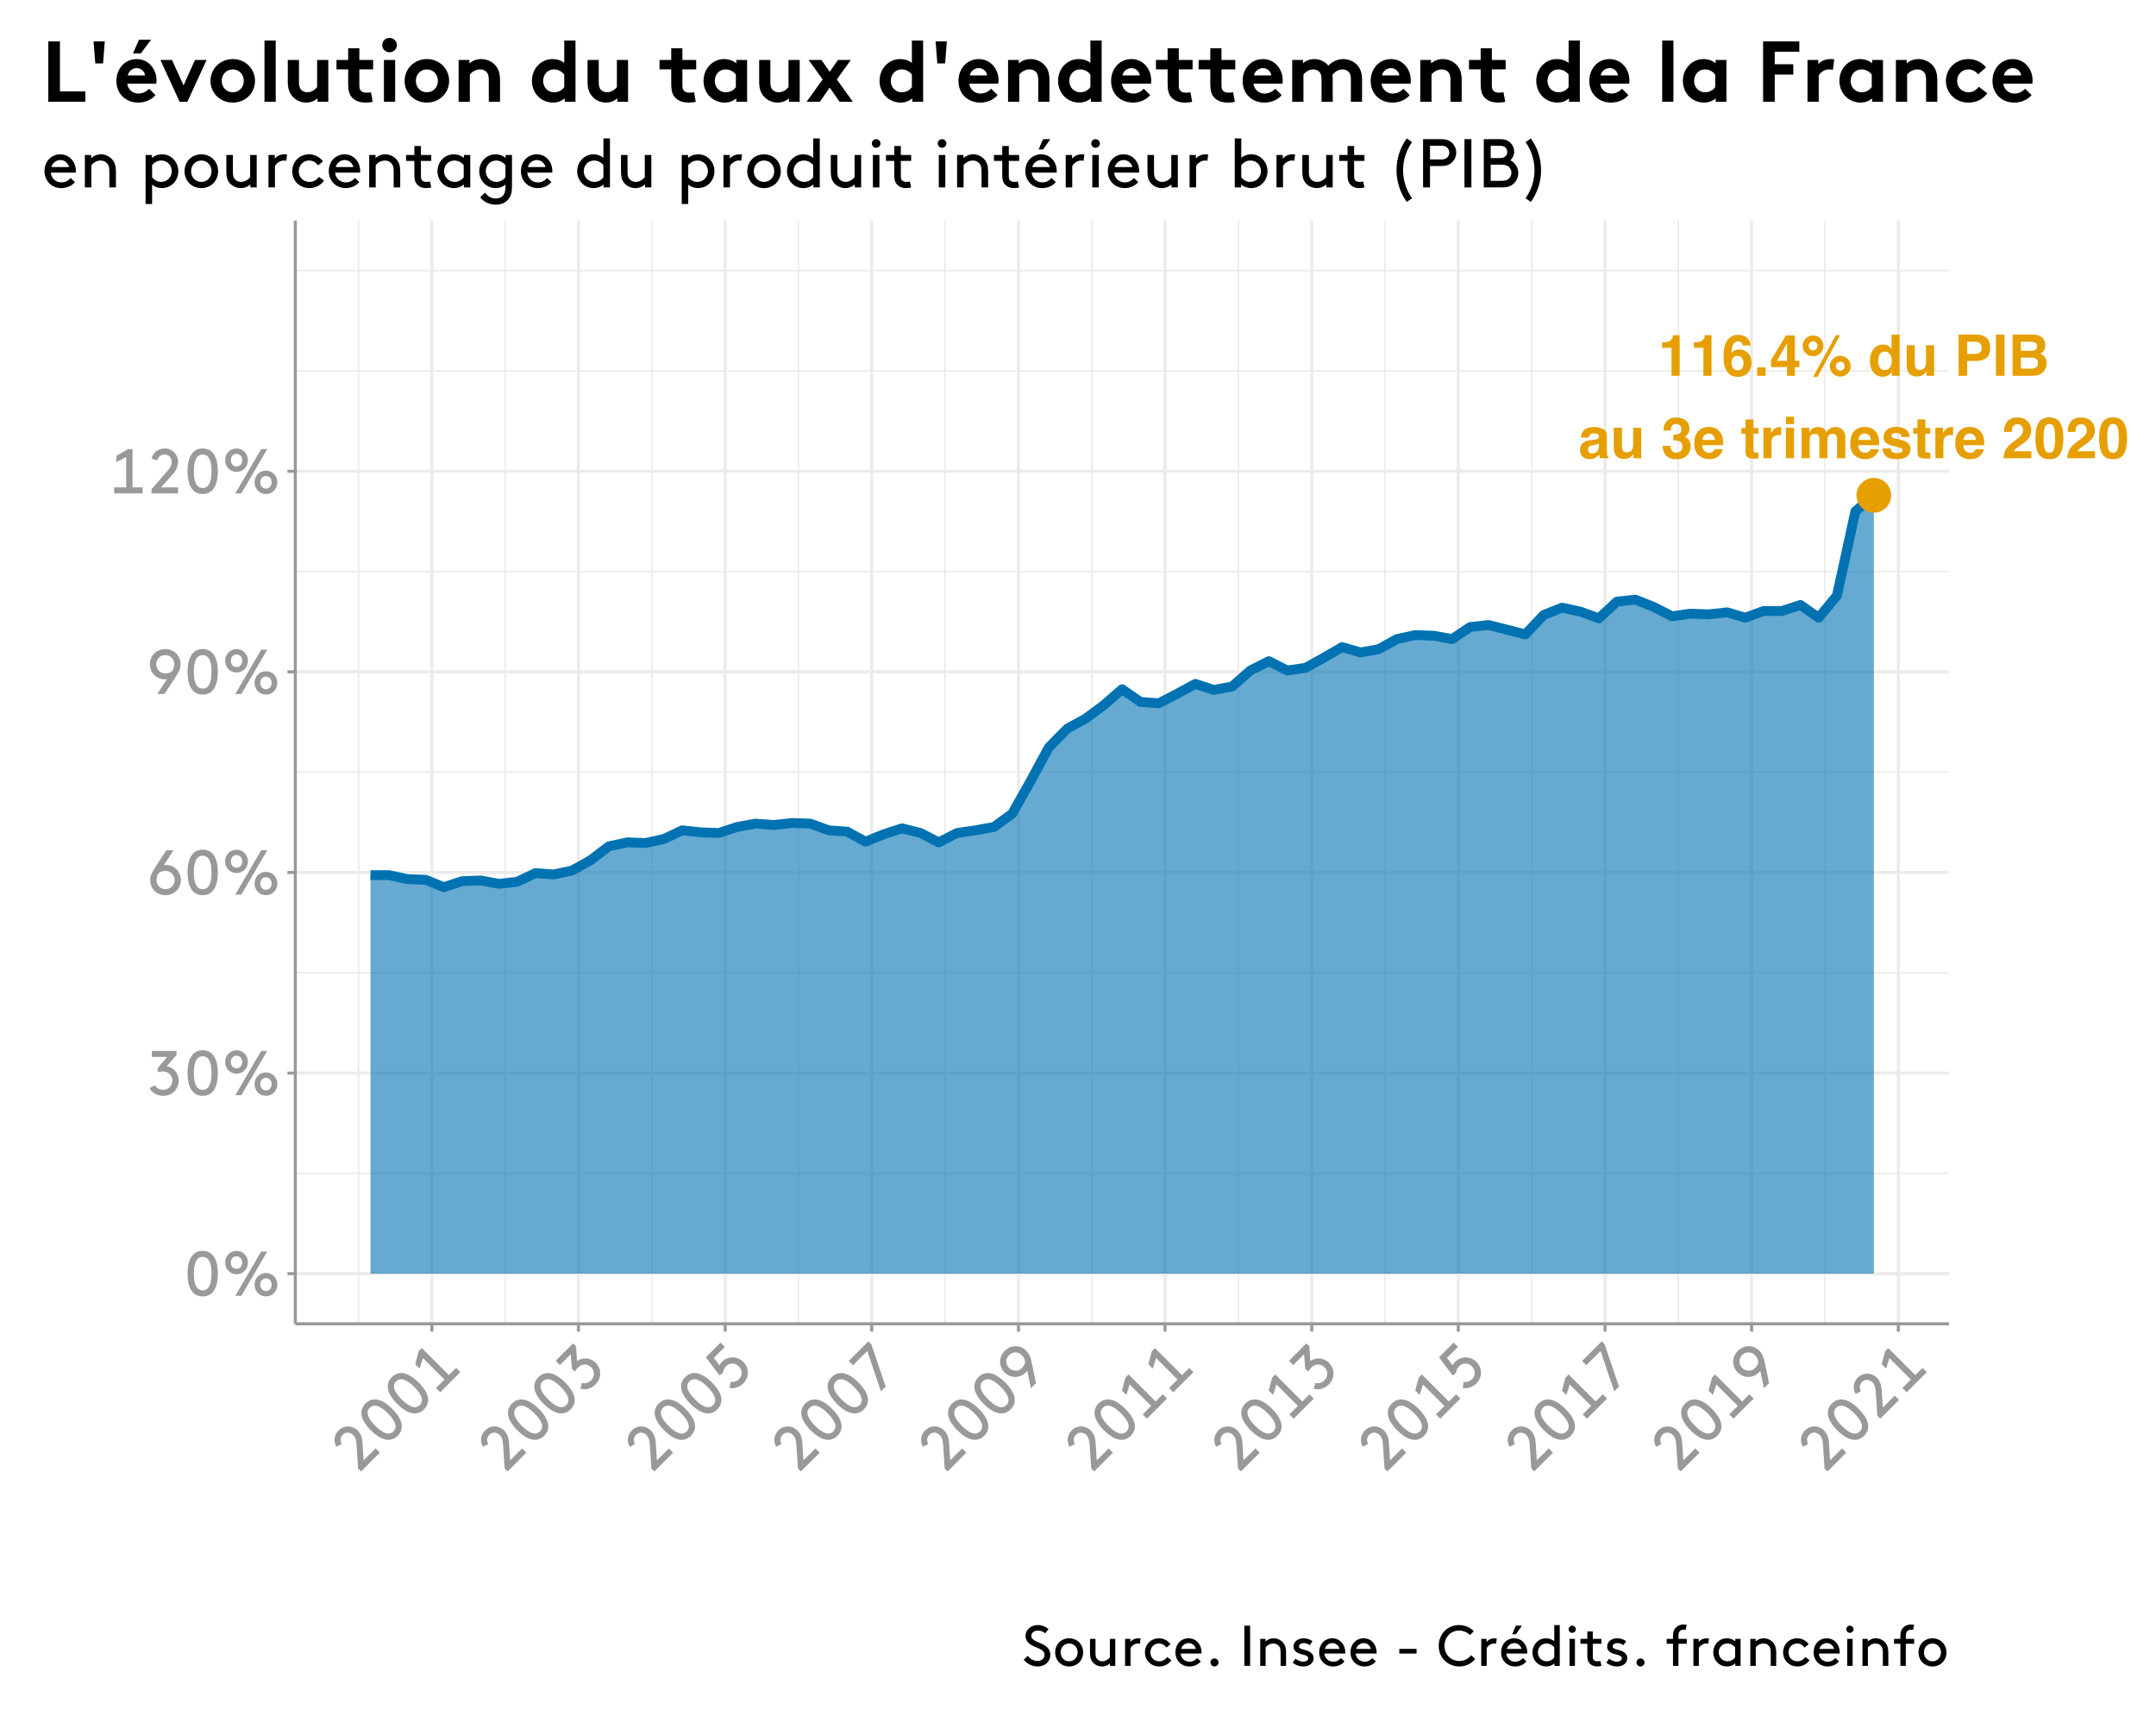 <?xml version="1.0" encoding="UTF-8"?>
<svg xmlns="http://www.w3.org/2000/svg" xmlns:xlink="http://www.w3.org/1999/xlink" width="750pt" height="599pt" viewBox="0 0 750 599" version="1.1">
<defs>
<g>
<symbol overflow="visible" id="glyph0-0">
<path style="stroke:none;" d="M 1.5 0 L 1.5 -14.344 L 13.047 -14.344 L 13.047 0 Z M 11.25 -1.797 L 11.25 -12.547 L 3.281 -12.547 L 3.281 -1.797 Z M 11.25 -1.797 "/>
</symbol>
<symbol overflow="visible" id="glyph0-1">
<path style="stroke:none;" d="M 1.375 -9.734 L 1.375 -11.609 C 2.25 -11.648 2.863 -11.711 3.219 -11.797 C 3.781 -11.91 4.234 -12.156 4.578 -12.531 C 4.816 -12.781 5 -13.117 5.125 -13.547 C 5.195 -13.797 5.234 -13.984 5.234 -14.109 L 7.531 -14.109 L 7.531 0 L 4.703 0 L 4.703 -9.734 Z M 1.375 -9.734 "/>
</symbol>
<symbol overflow="visible" id="glyph0-2">
<path style="stroke:none;" d="M 3.406 -4.469 C 3.406 -3.707 3.609 -3.086 4.016 -2.609 C 4.422 -2.129 4.941 -1.891 5.578 -1.891 C 6.191 -1.891 6.676 -2.117 7.031 -2.578 C 7.383 -3.047 7.562 -3.648 7.562 -4.391 C 7.562 -5.211 7.359 -5.844 6.953 -6.281 C 6.555 -6.719 6.066 -6.938 5.484 -6.938 C 5.004 -6.938 4.582 -6.789 4.219 -6.5 C 3.676 -6.082 3.406 -5.406 3.406 -4.469 Z M 7.312 -10.547 C 7.312 -10.773 7.223 -11.023 7.047 -11.297 C 6.742 -11.742 6.289 -11.969 5.688 -11.969 C 4.789 -11.969 4.148 -11.461 3.766 -10.453 C 3.555 -9.891 3.414 -9.062 3.344 -7.969 C 3.688 -8.383 4.082 -8.688 4.531 -8.875 C 4.988 -9.062 5.508 -9.156 6.094 -9.156 C 7.344 -9.156 8.367 -8.727 9.172 -7.875 C 9.973 -7.031 10.375 -5.945 10.375 -4.625 C 10.375 -3.301 9.977 -2.133 9.188 -1.125 C 8.406 -0.125 7.188 0.375 5.531 0.375 C 3.758 0.375 2.453 -0.367 1.609 -1.859 C 0.953 -3.016 0.625 -4.516 0.625 -6.359 C 0.625 -7.43 0.672 -8.305 0.766 -8.984 C 0.922 -10.18 1.234 -11.176 1.703 -11.969 C 2.109 -12.656 2.633 -13.203 3.281 -13.609 C 3.938 -14.023 4.719 -14.234 5.625 -14.234 C 6.938 -14.234 7.977 -13.898 8.75 -13.234 C 9.531 -12.566 9.969 -11.672 10.062 -10.547 Z M 7.312 -10.547 "/>
</symbol>
<symbol overflow="visible" id="glyph0-3">
<path style="stroke:none;" d="M 1.25 -2.906 L 4.188 -2.906 L 4.188 0 L 1.25 0 Z M 1.25 -2.906 "/>
</symbol>
<symbol overflow="visible" id="glyph0-4">
<path style="stroke:none;" d="M 10.422 -3.031 L 8.828 -3.031 L 8.828 0 L 6.109 0 L 6.109 -3.031 L 0.531 -3.031 L 0.531 -5.453 L 5.703 -14.016 L 8.828 -14.016 L 8.828 -5.203 L 10.422 -5.203 Z M 6.109 -5.203 L 6.109 -11.297 L 2.578 -5.203 Z M 6.109 -5.203 "/>
</symbol>
<symbol overflow="visible" id="glyph0-5">
<path style="stroke:none;" d="M 4.078 -8.875 C 4.504 -8.875 4.867 -9.023 5.172 -9.328 C 5.473 -9.629 5.625 -9.992 5.625 -10.422 C 5.625 -10.848 5.473 -11.211 5.172 -11.516 C 4.867 -11.816 4.504 -11.969 4.078 -11.969 C 3.648 -11.969 3.285 -11.816 2.984 -11.516 C 2.68 -11.211 2.531 -10.848 2.531 -10.422 C 2.531 -9.992 2.68 -9.629 2.984 -9.328 C 3.285 -9.023 3.648 -8.875 4.078 -8.875 Z M 7.688 -10.422 C 7.688 -9.422 7.332 -8.566 6.625 -7.859 C 5.926 -7.148 5.078 -6.797 4.078 -6.797 C 3.078 -6.797 2.223 -7.148 1.516 -7.859 C 0.805 -8.566 0.453 -9.422 0.453 -10.422 C 0.453 -11.422 0.805 -12.27 1.516 -12.969 C 2.223 -13.676 3.078 -14.031 4.078 -14.031 C 5.078 -14.031 5.926 -13.676 6.625 -12.969 C 7.332 -12.27 7.688 -11.422 7.688 -10.422 Z M 15.078 -3.344 C 15.078 -3.77 14.926 -4.133 14.625 -4.438 C 14.32 -4.738 13.957 -4.891 13.531 -4.891 C 13.102 -4.891 12.738 -4.738 12.438 -4.438 C 12.133 -4.133 11.984 -3.77 11.984 -3.344 C 11.984 -2.906 12.133 -2.535 12.438 -2.234 C 12.738 -1.941 13.102 -1.797 13.531 -1.797 C 13.957 -1.797 14.32 -1.941 14.625 -2.234 C 14.926 -2.535 15.078 -2.906 15.078 -3.344 Z M 17.156 -3.344 C 17.156 -2.344 16.801 -1.488 16.094 -0.781 C 15.383 -0.07 14.531 0.281 13.531 0.281 C 12.531 0.281 11.676 -0.07 10.969 -0.781 C 10.258 -1.488 9.906 -2.344 9.906 -3.344 C 9.906 -4.344 10.258 -5.191 10.969 -5.891 C 11.676 -6.598 12.531 -6.953 13.531 -6.953 C 14.531 -6.953 15.383 -6.598 16.094 -5.891 C 16.801 -5.18 17.156 -4.332 17.156 -3.344 Z M 11.984 -14.109 L 13.469 -14.109 L 5.609 0.375 L 4.094 0.375 Z M 11.984 -14.109 "/>
</symbol>
<symbol overflow="visible" id="glyph0-6">
<path style="stroke:none;" d=""/>
</symbol>
<symbol overflow="visible" id="glyph0-7">
<path style="stroke:none;" d="M 5.203 -10.859 C 5.848 -10.859 6.422 -10.719 6.922 -10.438 C 7.422 -10.156 7.82 -9.766 8.125 -9.266 L 8.125 -14.312 L 10.938 -14.312 L 10.938 0 L 8.25 0 L 8.25 -1.469 C 7.852 -0.844 7.398 -0.383 6.891 -0.094 C 6.391 0.188 5.766 0.328 5.016 0.328 C 3.773 0.328 2.727 -0.172 1.875 -1.172 C 1.031 -2.172 0.609 -3.457 0.609 -5.031 C 0.609 -6.844 1.023 -8.266 1.859 -9.297 C 2.691 -10.336 3.805 -10.859 5.203 -10.859 Z M 5.812 -2 C 6.594 -2 7.188 -2.289 7.594 -2.875 C 8 -3.457 8.203 -4.211 8.203 -5.141 C 8.203 -6.441 7.879 -7.367 7.234 -7.922 C 6.828 -8.266 6.359 -8.438 5.828 -8.438 C 5.016 -8.438 4.414 -8.129 4.031 -7.516 C 3.656 -6.898 3.469 -6.141 3.469 -5.234 C 3.469 -4.254 3.66 -3.469 4.047 -2.875 C 4.43 -2.289 5.02 -2 5.812 -2 Z M 5.812 -2 "/>
</symbol>
<symbol overflow="visible" id="glyph0-8">
<path style="stroke:none;" d="M 4.062 -10.609 L 4.062 -4.219 C 4.062 -3.613 4.129 -3.156 4.266 -2.844 C 4.523 -2.312 5.023 -2.047 5.766 -2.047 C 6.703 -2.047 7.348 -2.426 7.703 -3.188 C 7.879 -3.602 7.969 -4.148 7.969 -4.828 L 7.969 -10.609 L 10.781 -10.609 L 10.781 0 L 8.094 0 L 8.094 -1.5 C 8.062 -1.469 7.992 -1.367 7.891 -1.203 C 7.797 -1.047 7.676 -0.906 7.531 -0.781 C 7.094 -0.383 6.672 -0.117 6.266 0.016 C 5.859 0.16 5.383 0.234 4.844 0.234 C 3.27 0.234 2.211 -0.328 1.672 -1.453 C 1.367 -2.078 1.219 -3 1.219 -4.219 L 1.219 -10.609 Z M 6 -10.891 Z M 6 -10.891 "/>
</symbol>
<symbol overflow="visible" id="glyph0-9">
<path style="stroke:none;" d="M 9.594 -9.781 C 9.594 -10.52 9.395 -11.047 9 -11.359 C 8.613 -11.68 8.066 -11.844 7.359 -11.844 L 4.562 -11.844 L 4.562 -7.625 L 7.359 -7.625 C 8.066 -7.625 8.613 -7.797 9 -8.141 C 9.395 -8.484 9.594 -9.031 9.594 -9.781 Z M 12.562 -9.797 C 12.562 -8.098 12.129 -6.898 11.266 -6.203 C 10.41 -5.504 9.191 -5.156 7.609 -5.156 L 4.562 -5.156 L 4.562 0 L 1.578 0 L 1.578 -14.344 L 7.828 -14.344 C 9.266 -14.344 10.41 -13.973 11.266 -13.234 C 12.129 -12.492 12.562 -11.348 12.562 -9.797 Z M 12.562 -9.797 "/>
</symbol>
<symbol overflow="visible" id="glyph0-10">
<path style="stroke:none;" d="M 4.266 0 L 1.281 0 L 1.281 -14.344 L 4.266 -14.344 Z M 2.766 -14.625 Z M 2.766 -14.625 "/>
</symbol>
<symbol overflow="visible" id="glyph0-11">
<path style="stroke:none;" d="M 4.422 -11.844 L 4.422 -8.688 L 7.953 -8.688 C 8.578 -8.688 9.082 -8.801 9.469 -9.031 C 9.863 -9.27 10.062 -9.691 10.062 -10.297 C 10.062 -10.961 9.805 -11.406 9.297 -11.625 C 8.848 -11.77 8.273 -11.844 7.578 -11.844 Z M 4.422 -6.312 L 4.422 -2.484 L 7.953 -2.484 C 8.578 -2.484 9.066 -2.57 9.422 -2.75 C 10.055 -3.051 10.375 -3.645 10.375 -4.531 C 10.375 -5.281 10.066 -5.789 9.453 -6.062 C 9.109 -6.219 8.625 -6.301 8 -6.312 Z M 8.531 -14.344 C 10.289 -14.312 11.535 -13.801 12.266 -12.812 C 12.703 -12.195 12.922 -11.469 12.922 -10.625 C 12.922 -9.75 12.703 -9.047 12.266 -8.516 C 12.016 -8.211 11.648 -7.938 11.172 -7.688 C 11.91 -7.426 12.461 -7.004 12.828 -6.422 C 13.203 -5.848 13.391 -5.148 13.391 -4.328 C 13.391 -3.473 13.176 -2.711 12.75 -2.047 C 12.477 -1.598 12.141 -1.223 11.734 -0.922 C 11.273 -0.566 10.727 -0.32 10.094 -0.188 C 9.469 -0.062 8.789 0 8.062 0 L 1.562 0 L 1.562 -14.344 Z M 8.531 -14.344 "/>
</symbol>
<symbol overflow="visible" id="glyph0-12">
<path style="stroke:none;" d="M 7.141 -5.156 C 6.961 -5.039 6.785 -4.945 6.609 -4.875 C 6.43 -4.812 6.188 -4.754 5.875 -4.703 L 5.25 -4.578 C 4.664 -4.473 4.25 -4.348 4 -4.203 C 3.57 -3.953 3.359 -3.562 3.359 -3.031 C 3.359 -2.551 3.488 -2.207 3.75 -2 C 4.008 -1.789 4.328 -1.688 4.703 -1.688 C 5.305 -1.688 5.859 -1.859 6.359 -2.203 C 6.859 -2.555 7.117 -3.195 7.141 -4.125 Z M 5.453 -6.453 C 5.961 -6.516 6.332 -6.594 6.562 -6.688 C 6.957 -6.863 7.156 -7.129 7.156 -7.484 C 7.156 -7.91 7.004 -8.207 6.703 -8.375 C 6.398 -8.539 5.957 -8.625 5.375 -8.625 C 4.719 -8.625 4.254 -8.461 3.984 -8.141 C 3.785 -7.898 3.656 -7.578 3.594 -7.172 L 0.922 -7.172 C 0.973 -8.098 1.227 -8.859 1.688 -9.453 C 2.426 -10.391 3.688 -10.859 5.469 -10.859 C 6.625 -10.859 7.656 -10.629 8.562 -10.172 C 9.457 -9.703 9.906 -8.832 9.906 -7.562 L 9.906 -2.688 C 9.906 -2.352 9.914 -1.945 9.938 -1.469 C 9.957 -1.102 10.008 -0.852 10.094 -0.719 C 10.188 -0.594 10.32 -0.488 10.5 -0.406 L 10.5 0 L 7.484 0 C 7.398 -0.219 7.344 -0.422 7.312 -0.609 C 7.281 -0.797 7.254 -1.008 7.234 -1.25 C 6.848 -0.832 6.41 -0.477 5.922 -0.188 C 5.316 0.156 4.641 0.328 3.891 0.328 C 2.93 0.328 2.141 0.055 1.516 -0.484 C 0.891 -1.035 0.578 -1.816 0.578 -2.828 C 0.578 -4.129 1.078 -5.07 2.078 -5.656 C 2.629 -5.969 3.441 -6.191 4.516 -6.328 Z M 5.609 -10.891 Z M 5.609 -10.891 "/>
</symbol>
<symbol overflow="visible" id="glyph0-13">
<path style="stroke:none;" d="M 3.25 -4.328 C 3.25 -3.766 3.336 -3.297 3.516 -2.922 C 3.859 -2.242 4.473 -1.906 5.359 -1.906 C 5.898 -1.906 6.375 -2.094 6.781 -2.469 C 7.188 -2.844 7.391 -3.379 7.391 -4.078 C 7.391 -5.004 7.016 -5.625 6.266 -5.938 C 5.836 -6.113 5.16 -6.203 4.234 -6.203 L 4.234 -8.188 C 5.141 -8.195 5.77 -8.281 6.125 -8.438 C 6.738 -8.719 7.047 -9.27 7.047 -10.094 C 7.047 -10.633 6.891 -11.07 6.578 -11.406 C 6.266 -11.75 5.82 -11.922 5.25 -11.922 C 4.594 -11.922 4.109 -11.711 3.797 -11.297 C 3.492 -10.879 3.348 -10.32 3.359 -9.625 L 0.781 -9.625 C 0.801 -10.332 0.922 -11 1.141 -11.625 C 1.367 -12.176 1.723 -12.688 2.203 -13.156 C 2.566 -13.477 3 -13.727 3.5 -13.906 C 4 -14.082 4.613 -14.172 5.344 -14.172 C 6.688 -14.172 7.77 -13.82 8.594 -13.125 C 9.426 -12.426 9.844 -11.492 9.844 -10.328 C 9.844 -9.492 9.598 -8.789 9.109 -8.219 C 8.797 -7.863 8.469 -7.617 8.125 -7.484 C 8.383 -7.484 8.75 -7.27 9.219 -6.844 C 9.926 -6.188 10.281 -5.289 10.281 -4.156 C 10.281 -2.957 9.863 -1.906 9.031 -1 C 8.207 -0.102 6.988 0.344 5.375 0.344 C 3.375 0.344 1.984 -0.305 1.203 -1.609 C 0.797 -2.297 0.57 -3.203 0.531 -4.328 Z M 3.25 -4.328 "/>
</symbol>
<symbol overflow="visible" id="glyph0-14">
<path style="stroke:none;" d="M 5.484 -8.594 C 4.836 -8.594 4.336 -8.391 3.984 -7.984 C 3.629 -7.586 3.406 -7.047 3.312 -6.359 L 7.625 -6.359 C 7.582 -7.098 7.359 -7.656 6.953 -8.031 C 6.555 -8.406 6.066 -8.594 5.484 -8.594 Z M 5.484 -10.891 C 6.359 -10.891 7.148 -10.723 7.859 -10.391 C 8.566 -10.055 9.148 -9.535 9.609 -8.828 C 10.023 -8.191 10.297 -7.461 10.422 -6.641 C 10.492 -6.148 10.52 -5.445 10.5 -4.531 L 3.25 -4.531 C 3.289 -3.469 3.625 -2.723 4.25 -2.297 C 4.633 -2.023 5.094 -1.891 5.625 -1.891 C 6.195 -1.891 6.66 -2.055 7.016 -2.391 C 7.211 -2.555 7.383 -2.797 7.531 -3.109 L 10.375 -3.109 C 10.301 -2.484 9.973 -1.848 9.391 -1.203 C 8.484 -0.172 7.211 0.344 5.578 0.344 C 4.223 0.344 3.031 -0.086 2 -0.953 C 0.969 -1.816 0.453 -3.227 0.453 -5.188 C 0.453 -7.031 0.914 -8.441 1.844 -9.422 C 2.781 -10.398 3.992 -10.891 5.484 -10.891 Z M 5.672 -10.891 Z M 5.672 -10.891 "/>
</symbol>
<symbol overflow="visible" id="glyph0-15">
<path style="stroke:none;" d="M 0.203 -8.531 L 0.203 -10.5 L 1.688 -10.5 L 1.688 -13.469 L 4.422 -13.469 L 4.422 -10.5 L 6.141 -10.5 L 6.141 -8.531 L 4.422 -8.531 L 4.422 -2.922 C 4.422 -2.492 4.473 -2.223 4.578 -2.109 C 4.691 -2.004 5.035 -1.953 5.609 -1.953 C 5.691 -1.953 5.781 -1.953 5.875 -1.953 C 5.969 -1.961 6.055 -1.969 6.141 -1.969 L 6.141 0.094 L 4.828 0.141 C 3.523 0.191 2.633 -0.031 2.156 -0.531 C 1.844 -0.852 1.688 -1.344 1.688 -2 L 1.688 -8.531 Z M 0.203 -8.531 "/>
</symbol>
<symbol overflow="visible" id="glyph0-16">
<path style="stroke:none;" d="M 7.047 -10.859 C 7.098 -10.859 7.141 -10.852 7.172 -10.844 C 7.211 -10.844 7.297 -10.844 7.422 -10.844 L 7.422 -8 C 7.242 -8.02 7.086 -8.031 6.953 -8.031 C 6.816 -8.039 6.707 -8.047 6.625 -8.047 C 5.508 -8.047 4.758 -7.68 4.375 -6.953 C 4.164 -6.547 4.062 -5.914 4.062 -5.062 L 4.062 0 L 1.266 0 L 1.266 -10.609 L 3.906 -10.609 L 3.906 -8.75 C 4.332 -9.457 4.707 -9.941 5.031 -10.203 C 5.551 -10.641 6.223 -10.859 7.047 -10.859 Z M 7.047 -10.859 "/>
</symbol>
<symbol overflow="visible" id="glyph0-17">
<path style="stroke:none;" d="M 4.141 -11.875 L 1.328 -11.875 L 1.328 -14.422 L 4.141 -14.422 Z M 1.328 -10.609 L 4.141 -10.609 L 4.141 0 L 1.328 0 Z M 1.328 -10.609 "/>
</symbol>
<symbol overflow="visible" id="glyph0-18">
<path style="stroke:none;" d="M 13.141 -10.844 C 13.609 -10.844 14.066 -10.75 14.516 -10.562 C 14.973 -10.383 15.391 -10.066 15.766 -9.609 C 16.055 -9.242 16.254 -8.789 16.359 -8.25 C 16.422 -7.895 16.453 -7.375 16.453 -6.688 L 16.438 0 L 13.594 0 L 13.594 -6.75 C 13.594 -7.156 13.531 -7.488 13.406 -7.75 C 13.156 -8.238 12.703 -8.484 12.047 -8.484 C 11.273 -8.484 10.742 -8.164 10.453 -7.531 C 10.305 -7.188 10.234 -6.781 10.234 -6.312 L 10.234 0 L 7.438 0 L 7.438 -6.312 C 7.438 -6.938 7.375 -7.395 7.25 -7.688 C 7.008 -8.195 6.551 -8.453 5.875 -8.453 C 5.082 -8.453 4.551 -8.195 4.281 -7.688 C 4.133 -7.395 4.062 -6.957 4.062 -6.375 L 4.062 0 L 1.25 0 L 1.25 -10.578 L 3.938 -10.578 L 3.938 -9.031 C 4.281 -9.582 4.602 -9.977 4.906 -10.219 C 5.445 -10.633 6.145 -10.844 7 -10.844 C 7.812 -10.844 8.469 -10.66 8.969 -10.297 C 9.375 -9.973 9.68 -9.551 9.891 -9.031 C 10.242 -9.656 10.691 -10.113 11.234 -10.406 C 11.805 -10.695 12.441 -10.844 13.141 -10.844 Z M 13.141 -10.844 "/>
</symbol>
<symbol overflow="visible" id="glyph0-19">
<path style="stroke:none;" d="M 3.453 -3.391 C 3.516 -2.891 3.641 -2.535 3.828 -2.328 C 4.172 -1.961 4.805 -1.781 5.734 -1.781 C 6.285 -1.781 6.719 -1.859 7.031 -2.016 C 7.352 -2.18 7.516 -2.426 7.516 -2.75 C 7.516 -3.062 7.383 -3.301 7.125 -3.469 C 6.863 -3.625 5.898 -3.898 4.234 -4.297 C 3.035 -4.598 2.191 -4.973 1.703 -5.422 C 1.211 -5.859 0.969 -6.492 0.969 -7.328 C 0.969 -8.305 1.348 -9.145 2.109 -9.844 C 2.879 -10.551 3.961 -10.906 5.359 -10.906 C 6.68 -10.906 7.758 -10.641 8.594 -10.109 C 9.426 -9.578 9.906 -8.664 10.031 -7.375 L 7.25 -7.375 C 7.219 -7.727 7.117 -8.008 6.953 -8.219 C 6.648 -8.594 6.133 -8.781 5.406 -8.781 C 4.801 -8.781 4.367 -8.688 4.109 -8.5 C 3.848 -8.312 3.719 -8.094 3.719 -7.844 C 3.719 -7.52 3.859 -7.289 4.141 -7.156 C 4.41 -7 5.367 -6.738 7.016 -6.375 C 8.117 -6.113 8.945 -5.723 9.5 -5.203 C 10.051 -4.672 10.328 -4.004 10.328 -3.203 C 10.328 -2.16 9.93 -1.305 9.141 -0.641 C 8.359 0.023 7.156 0.359 5.531 0.359 C 3.863 0.359 2.629 0.008 1.828 -0.688 C 1.035 -1.395 0.641 -2.297 0.641 -3.391 Z M 5.578 -10.891 Z M 5.578 -10.891 "/>
</symbol>
<symbol overflow="visible" id="glyph0-20">
<path style="stroke:none;" d="M 0.625 0 C 0.645 -1.008 0.863 -1.93 1.281 -2.766 C 1.676 -3.711 2.609 -4.711 4.078 -5.766 C 5.348 -6.672 6.176 -7.32 6.562 -7.719 C 7.133 -8.332 7.422 -9.008 7.422 -9.75 C 7.422 -10.344 7.254 -10.836 6.922 -11.234 C 6.598 -11.629 6.125 -11.828 5.5 -11.828 C 4.656 -11.828 4.082 -11.516 3.781 -10.891 C 3.602 -10.523 3.5 -9.945 3.469 -9.156 L 0.781 -9.156 C 0.82 -10.352 1.039 -11.32 1.438 -12.062 C 2.164 -13.469 3.477 -14.172 5.375 -14.172 C 6.863 -14.172 8.047 -13.754 8.922 -12.922 C 9.805 -12.098 10.25 -11.008 10.25 -9.656 C 10.25 -8.602 9.938 -7.676 9.312 -6.875 C 8.906 -6.332 8.238 -5.727 7.312 -5.062 L 6.203 -4.281 C 5.504 -3.789 5.023 -3.43 4.766 -3.203 C 4.516 -2.984 4.301 -2.727 4.125 -2.438 L 10.281 -2.438 L 10.281 0 Z M 0.625 0 "/>
</symbol>
<symbol overflow="visible" id="glyph0-21">
<path style="stroke:none;" d="M 3.453 -6.922 C 3.453 -5.297 3.582 -4.051 3.844 -3.188 C 4.113 -2.332 4.66 -1.906 5.484 -1.906 C 6.305 -1.906 6.844 -2.332 7.094 -3.188 C 7.352 -4.051 7.484 -5.297 7.484 -6.922 C 7.484 -8.617 7.352 -9.875 7.094 -10.688 C 6.844 -11.508 6.305 -11.922 5.484 -11.922 C 4.66 -11.922 4.113 -11.508 3.844 -10.688 C 3.582 -9.875 3.453 -8.617 3.453 -6.922 Z M 5.484 -14.203 C 7.285 -14.203 8.547 -13.566 9.266 -12.297 C 9.984 -11.035 10.344 -9.242 10.344 -6.922 C 10.344 -4.586 9.984 -2.789 9.266 -1.531 C 8.547 -0.281 7.285 0.344 5.484 0.344 C 3.691 0.344 2.43 -0.281 1.703 -1.531 C 0.984 -2.789 0.625 -4.586 0.625 -6.922 C 0.625 -9.242 0.984 -11.035 1.703 -12.297 C 2.43 -13.566 3.691 -14.203 5.484 -14.203 Z M 5.484 -14.203 "/>
</symbol>
<symbol overflow="visible" id="glyph1-0">
<path style="stroke:none;" d="M 1.656 0 L 10.203 0 L 10.203 -15.406 L 1.656 -15.406 Z M 3.734 -13.422 L 8.125 -13.422 L 8.125 -1.984 L 3.734 -1.984 Z M 3.734 -13.422 "/>
</symbol>
<symbol overflow="visible" id="glyph1-1">
<path style="stroke:none;" d="M 9.562 -7.703 C 9.562 -4.625 8.906 -1.875 6.484 -1.875 C 4.062 -1.875 3.406 -4.625 3.406 -7.703 C 3.406 -10.781 4.062 -13.531 6.484 -13.531 C 8.906 -13.531 9.562 -10.781 9.562 -7.703 Z M 1.203 -7.703 C 1.203 -3.328 2.641 0.219 6.484 0.219 C 10.344 0.219 11.766 -3.328 11.766 -7.703 C 11.766 -12.078 10.344 -15.625 6.484 -15.625 C 2.641 -15.625 1.203 -12.078 1.203 -7.703 Z M 1.203 -7.703 "/>
</symbol>
<symbol overflow="visible" id="glyph1-2">
<path style="stroke:none;" d="M 6.953 0 L 15.953 -15.406 L 13.844 -15.406 L 4.844 0 Z M 9.234 -11.547 C 9.234 -13.797 7.562 -15.625 5.281 -15.625 C 2.984 -15.625 1.312 -13.797 1.312 -11.547 C 1.312 -9.312 2.984 -7.484 5.281 -7.484 C 7.562 -7.484 9.234 -9.312 9.234 -11.547 Z M 3.297 -11.547 C 3.297 -12.766 4.062 -13.75 5.281 -13.75 C 6.484 -13.75 7.266 -12.766 7.266 -11.547 C 7.266 -10.344 6.484 -9.344 5.281 -9.344 C 4.062 -9.344 3.297 -10.344 3.297 -11.547 Z M 19.469 -3.844 C 19.469 -6.094 17.797 -7.922 15.516 -7.922 C 13.219 -7.922 11.547 -6.094 11.547 -3.844 C 11.547 -1.609 13.219 0.219 15.516 0.219 C 17.797 0.219 19.469 -1.609 19.469 -3.844 Z M 13.531 -3.844 C 13.531 -5.062 14.297 -6.047 15.516 -6.047 C 16.719 -6.047 17.484 -5.062 17.484 -3.844 C 17.484 -2.641 16.719 -1.656 15.516 -1.656 C 14.297 -1.656 13.531 -2.641 13.531 -3.844 Z M 13.531 -3.844 "/>
</symbol>
<symbol overflow="visible" id="glyph1-3">
<path style="stroke:none;" d="M 0.984 -2.422 C 1.891 -0.703 3.734 0.219 5.859 0.219 C 8.719 0.219 11.109 -2.031 11.109 -5.062 C 11.109 -7.641 9.281 -9.719 6.953 -10.078 L 10.344 -13.969 L 10.344 -15.406 L 1.766 -15.406 L 1.766 -13.312 L 7.078 -13.312 L 3.812 -9.438 L 3.812 -8.016 C 4.047 -8.078 4.734 -8.25 5.594 -8.25 C 7.531 -8.25 8.906 -6.906 8.906 -5.062 C 8.906 -3.219 7.453 -1.875 5.719 -1.875 C 4.438 -1.875 3.328 -2.516 2.812 -3.469 Z M 0.984 -2.422 "/>
</symbol>
<symbol overflow="visible" id="glyph1-4">
<path style="stroke:none;" d="M 4.156 -7.438 C 4.703 -7.969 5.594 -8.25 6.578 -8.25 C 8.375 -8.25 9.688 -6.75 9.688 -5.016 C 9.688 -3.297 8.375 -1.875 6.531 -1.875 C 4.75 -1.875 3.391 -3.234 3.391 -5.062 C 3.391 -5.938 3.625 -6.625 4.156 -7.438 Z M 9.312 -15.406 L 6.812 -15.406 L 3.172 -9.859 C 2.547 -8.938 2.031 -8.047 1.719 -7.344 C 1.312 -6.453 1.203 -5.719 1.203 -5 C 1.203 -2.109 3.438 0.219 6.531 0.219 C 9.609 0.219 11.875 -2.109 11.875 -5.062 C 11.875 -8.031 9.594 -10.281 6.781 -10.281 C 6.516 -10.281 6.219 -10.281 5.938 -10.234 Z M 9.312 -15.406 "/>
</symbol>
<symbol overflow="visible" id="glyph1-5">
<path style="stroke:none;" d="M 8.828 -7.969 C 8.266 -7.438 7.391 -7.156 6.406 -7.156 C 4.594 -7.156 3.297 -8.641 3.297 -10.391 C 3.297 -12.094 4.594 -13.531 6.453 -13.531 C 8.234 -13.531 9.594 -12.172 9.594 -10.344 C 9.594 -9.453 9.344 -8.781 8.828 -7.969 Z M 3.672 0 L 6.156 0 L 9.812 -5.547 C 10.422 -6.469 10.953 -7.344 11.266 -8.047 C 11.656 -8.953 11.766 -9.688 11.766 -10.406 C 11.766 -13.281 9.547 -15.625 6.453 -15.625 C 3.359 -15.625 1.094 -13.281 1.094 -10.344 C 1.094 -7.375 3.391 -5.125 6.203 -5.125 C 6.469 -5.125 6.75 -5.125 7.047 -5.172 Z M 3.672 0 "/>
</symbol>
<symbol overflow="visible" id="glyph1-6">
<path style="stroke:none;" d="M 1.656 0 L 11.547 0 L 11.547 -2.094 L 8.031 -2.094 L 8.031 -15.406 L 6.484 -15.406 L 2.422 -13.062 L 2.422 -10.891 L 5.828 -12.656 L 5.828 -2.094 L 1.656 -2.094 Z M 1.656 0 "/>
</symbol>
<symbol overflow="visible" id="glyph1-7">
<path style="stroke:none;" d="M 3.625 -11.484 C 4.031 -12.672 4.859 -13.531 6.25 -13.531 C 7.703 -13.531 8.688 -12.297 8.688 -10.984 C 8.688 -9.688 8.125 -8.828 6.906 -7.438 L 1.656 -1.438 L 1.656 0 L 10.891 0 L 10.891 -2.094 L 5.016 -2.094 L 9.109 -6.75 C 10.078 -7.875 10.891 -9.203 10.891 -10.984 C 10.891 -13.469 8.938 -15.625 6.266 -15.625 C 4.922 -15.625 2.516 -15.062 1.672 -12.125 Z M 3.625 -11.484 "/>
</symbol>
<symbol overflow="visible" id="glyph2-0">
<path style="stroke:none;" d="M 1.172 -1.172 L 7.219 -7.219 L -3.672 -18.109 L -9.719 -12.062 Z M -6.844 -12.125 L -3.734 -15.234 L 4.344 -7.156 L 1.234 -4.047 Z M -6.844 -12.125 "/>
</symbol>
<symbol overflow="visible" id="glyph2-1">
<path style="stroke:none;" d="M -5.562 -10.688 C -6.109 -11.797 -6.125 -13 -5.141 -13.984 C -4.109 -15.016 -2.547 -14.828 -1.625 -13.906 C -0.703 -12.984 -0.5 -12 -0.375 -10.156 L 0.156 -2.188 L 1.172 -1.172 L 7.703 -7.703 L 6.219 -9.188 L 2.062 -5.031 L 1.672 -11.203 C 1.562 -12.688 1.203 -14.203 -0.062 -15.469 C -1.828 -17.234 -4.734 -17.359 -6.609 -15.484 C -7.562 -14.531 -8.875 -12.438 -7.391 -9.766 Z M -5.562 -10.688 "/>
</symbol>
<symbol overflow="visible" id="glyph2-2">
<path style="stroke:none;" d="M 1.312 -12.219 C 3.5 -10.031 4.969 -7.625 3.25 -5.906 C 1.547 -4.203 -0.859 -5.672 -3.047 -7.859 C -5.219 -10.031 -6.688 -12.438 -4.984 -14.141 C -3.266 -15.859 -0.859 -14.391 1.312 -12.219 Z M -4.609 -6.297 C -1.516 -3.203 2.016 -1.703 4.734 -4.422 C 7.469 -7.156 5.953 -10.672 2.859 -13.766 C -0.234 -16.859 -3.734 -18.359 -6.469 -15.625 C -9.188 -12.906 -7.703 -9.391 -4.609 -6.297 Z M -4.609 -6.297 "/>
</symbol>
<symbol overflow="visible" id="glyph2-3">
<path style="stroke:none;" d="M 1.172 -1.172 L 8.172 -8.172 L 6.688 -9.656 L 4.188 -7.156 L -5.219 -16.562 L -6.312 -15.469 L -7.516 -10.953 L -5.984 -9.422 L -4.828 -13.078 L 2.641 -5.609 L -0.312 -2.656 Z M 1.172 -1.172 "/>
</symbol>
<symbol overflow="visible" id="glyph2-4">
<path style="stroke:none;" d="M -1.016 -2.422 C 0.844 -1.844 2.797 -2.484 4.297 -3.984 C 6.328 -6.016 6.422 -9.297 4.281 -11.438 C 2.453 -13.266 -0.312 -13.438 -2.203 -12.047 L -2.562 -17.188 L -3.578 -18.203 L -9.641 -12.141 L -8.156 -10.656 L -4.406 -14.406 L -3.969 -9.375 L -2.969 -8.375 C -2.859 -8.578 -2.484 -9.172 -1.875 -9.781 C -0.5 -11.156 1.406 -11.188 2.719 -9.875 C 4.016 -8.578 3.938 -6.594 2.719 -5.375 C 1.812 -4.469 0.578 -4.141 -0.469 -4.438 Z M -1.016 -2.422 "/>
</symbol>
<symbol overflow="visible" id="glyph2-5">
<path style="stroke:none;" d="M -1.844 -16.969 L -3.328 -18.453 L -8.438 -13.344 L -3.703 -7.047 L -2.469 -7.969 C -2.422 -8.734 -2.078 -9.578 -1.438 -10.219 C -0.078 -11.578 1.797 -11.422 3.031 -10.188 C 4.25 -8.969 4.422 -7.078 3.125 -5.781 C 2.25 -4.906 1.062 -4.625 0.125 -4.75 L -0.156 -2.656 C 1.453 -2.359 3.25 -2.938 4.594 -4.281 C 6.734 -6.422 6.641 -9.703 4.594 -11.75 C 2.562 -13.781 -0.734 -13.891 -2.859 -11.766 C -3.219 -11.406 -3.484 -10.984 -3.703 -10.547 L -5.672 -13.141 Z M -1.844 -16.969 "/>
</symbol>
<symbol overflow="visible" id="glyph2-6">
<path style="stroke:none;" d="M 3.141 -3.141 L -1.859 -17.891 L -2.875 -18.906 L -9.719 -12.062 L -8.234 -10.578 L -3.266 -15.547 L 1.484 -1.484 Z M 3.141 -3.141 "/>
</symbol>
<symbol overflow="visible" id="glyph2-7">
<path style="stroke:none;" d="M 0.609 -11.891 C 0.578 -11.109 0.156 -10.281 -0.531 -9.594 C -1.812 -8.312 -3.781 -8.438 -5.016 -9.672 C -6.219 -10.875 -6.312 -12.812 -5 -14.125 C -3.734 -15.391 -1.828 -15.391 -0.531 -14.094 C 0.094 -13.469 0.406 -12.812 0.609 -11.891 Z M 2.594 -2.594 L 4.359 -4.359 L 3.016 -10.859 C 2.797 -11.953 2.562 -12.938 2.281 -13.656 C 1.906 -14.562 1.469 -15.156 0.953 -15.672 C -1.078 -17.703 -4.297 -17.797 -6.484 -15.609 C -8.672 -13.422 -8.625 -10.156 -6.547 -8.078 C -4.453 -5.984 -1.234 -6.016 0.766 -8.016 C 0.953 -8.203 1.141 -8.391 1.328 -8.641 Z M 2.594 -2.594 "/>
</symbol>
<symbol overflow="visible" id="glyph3-0">
<path style="stroke:none;" d="M 1.797 0 L 11.141 0 L 11.141 -16.797 L 1.797 -16.797 Z M 4.078 -14.641 L 8.859 -14.641 L 8.859 -2.156 L 4.078 -2.156 Z M 4.078 -14.641 "/>
</symbol>
<symbol overflow="visible" id="glyph3-1">
<path style="stroke:none;" d="M 11.969 -5.156 C 12 -5.375 12 -5.547 12 -5.641 C 12 -8.969 9.719 -11.516 6.578 -11.516 C 3.391 -11.516 1.078 -9.031 1.078 -5.641 C 1.078 -2.25 3.625 0.234 6.906 0.234 C 9.219 0.234 10.828 -0.797 11.656 -1.875 L 10.172 -3.281 C 9.531 -2.562 8.609 -1.75 6.938 -1.75 C 4.969 -1.75 3.406 -3.266 3.281 -5.156 Z M 6.641 -9.531 C 7.984 -9.531 9.281 -8.516 9.625 -7.078 L 3.484 -7.078 C 3.859 -8.547 5.188 -9.531 6.641 -9.531 Z M 6.641 -9.531 "/>
</symbol>
<symbol overflow="visible" id="glyph3-2">
<path style="stroke:none;" d="M 4.25 -11.281 L 2.047 -11.281 L 2.047 0 L 4.312 0 L 4.312 -7.75 C 4.984 -8.562 6.078 -9.359 7.562 -9.359 C 8.5 -9.359 9.359 -8.922 9.891 -8.25 C 10.297 -7.75 10.562 -7.078 10.562 -5.641 L 10.562 0 L 12.844 0 L 12.844 -5.516 C 12.844 -7.469 12.453 -8.609 11.734 -9.531 C 10.781 -10.75 9.281 -11.516 7.625 -11.516 C 6 -11.516 4.844 -10.781 4.25 -10.203 Z M 4.25 -11.281 "/>
</symbol>
<symbol overflow="visible" id="glyph3-3">
<path style="stroke:none;" d=""/>
</symbol>
<symbol overflow="visible" id="glyph3-4">
<path style="stroke:none;" d="M 4.312 -0.984 C 5.234 -0.188 6.391 0.234 7.734 0.234 C 8.734 0.234 9.797 -0.047 10.562 -0.5 C 12.266 -1.516 13.438 -3.391 13.438 -5.641 C 13.438 -7.891 12.234 -9.797 10.531 -10.797 C 9.766 -11.25 8.828 -11.516 7.781 -11.516 C 6.5 -11.516 5.281 -11.141 4.25 -10.25 L 4.25 -11.281 L 2.047 -11.281 L 2.047 5.766 L 4.312 5.766 Z M 4.312 -7.75 C 5.016 -8.656 6.172 -9.359 7.531 -9.359 C 9.719 -9.359 11.156 -7.609 11.156 -5.641 C 11.156 -3.625 9.594 -1.922 7.422 -1.922 C 6.266 -1.922 5.094 -2.5 4.312 -3.531 Z M 4.312 -7.75 "/>
</symbol>
<symbol overflow="visible" id="glyph3-5">
<path style="stroke:none;" d="M 1.078 -5.641 C 1.078 -2.281 3.578 0.234 6.906 0.234 C 10.25 0.234 12.75 -2.281 12.75 -5.641 C 12.75 -9 10.25 -11.516 6.906 -11.516 C 3.578 -11.516 1.078 -9 1.078 -5.641 Z M 3.359 -5.641 C 3.359 -7.703 4.828 -9.359 6.906 -9.359 C 9 -9.359 10.469 -7.703 10.469 -5.641 C 10.469 -3.578 9 -1.922 6.906 -1.922 C 4.828 -1.922 3.359 -3.578 3.359 -5.641 Z M 3.359 -5.641 "/>
</symbol>
<symbol overflow="visible" id="glyph3-6">
<path style="stroke:none;" d="M 6.844 0.234 C 8.406 0.234 9.641 -0.547 10.156 -1.031 L 10.156 0 L 12.359 0 L 12.359 -11.281 L 10.078 -11.281 L 10.078 -3.531 C 9.438 -2.766 8.297 -1.922 6.906 -1.922 C 6.047 -1.922 5.234 -2.297 4.734 -2.906 C 4.312 -3.391 4.078 -4.016 4.078 -5.156 L 4.078 -11.281 L 1.797 -11.281 L 1.797 -5.516 C 1.797 -3.625 2.141 -2.516 2.828 -1.656 C 3.766 -0.484 5.234 0.234 6.844 0.234 Z M 6.844 0.234 "/>
</symbol>
<symbol overflow="visible" id="glyph3-7">
<path style="stroke:none;" d="M 8.516 -11.453 C 8.25 -11.5 7.875 -11.516 7.625 -11.516 C 5.969 -11.516 4.797 -10.75 4.25 -9.984 L 4.25 -11.281 L 2.047 -11.281 L 2.047 0 L 4.312 0 L 4.312 -7.469 C 4.938 -8.547 6.188 -9.359 7.375 -9.359 C 7.734 -9.359 7.984 -9.344 8.25 -9.266 Z M 8.516 -11.453 "/>
</symbol>
<symbol overflow="visible" id="glyph3-8">
<path style="stroke:none;" d="M 10.375 -3.672 C 9.641 -2.719 8.594 -1.922 7.109 -1.922 C 4.938 -1.922 3.359 -3.438 3.359 -5.641 C 3.359 -7.781 4.922 -9.359 6.953 -9.359 C 8.406 -9.359 9.453 -8.516 10.078 -7.656 L 11.766 -9.078 C 10.703 -10.531 8.922 -11.516 6.953 -11.516 C 3.578 -11.516 1.078 -8.969 1.078 -5.641 C 1.078 -2.297 3.625 0.234 7.109 0.234 C 9.172 0.234 11.188 -0.844 12.125 -2.406 Z M 10.375 -3.672 "/>
</symbol>
<symbol overflow="visible" id="glyph3-9">
<path style="stroke:none;" d="M 8.547 -2.062 C 8.203 -1.969 7.625 -1.922 7.297 -1.922 C 6.703 -1.922 6.047 -2.141 5.734 -2.516 C 5.453 -2.859 5.406 -3.359 5.406 -3.953 L 5.406 -9.234 L 9 -9.234 L 9 -11.281 L 5.406 -11.281 L 5.406 -14.406 L 3.125 -14.406 L 3.125 -11.281 L 0.234 -11.281 L 0.234 -9.234 L 3.125 -9.234 L 3.125 -4.078 C 3.125 -2.859 3.359 -1.828 4.031 -1.078 C 4.75 -0.266 5.812 0.234 7.219 0.234 C 7.875 0.234 8.562 0.141 9 0 Z M 8.547 -2.062 "/>
</symbol>
<symbol overflow="visible" id="glyph3-10">
<path style="stroke:none;" d="M 10.266 0 L 12.484 0 L 12.484 -11.281 L 10.266 -11.281 L 10.266 -10.25 C 9.234 -11.141 8.016 -11.516 6.75 -11.516 C 5.688 -11.516 4.75 -11.25 3.984 -10.797 C 2.281 -9.797 1.078 -7.891 1.078 -5.641 C 1.078 -3.391 2.25 -1.516 3.953 -0.5 C 4.734 -0.047 5.781 0.234 6.797 0.234 C 8.141 0.234 9.359 -0.219 10.266 -1.031 Z M 10.203 -3.531 C 9.438 -2.5 8.25 -1.922 7.109 -1.922 C 4.922 -1.922 3.359 -3.625 3.359 -5.641 C 3.359 -7.609 4.797 -9.359 6.984 -9.359 C 8.359 -9.359 9.5 -8.656 10.203 -7.75 Z M 10.203 -3.531 "/>
</symbol>
<symbol overflow="visible" id="glyph3-11">
<path style="stroke:none;" d="M 10.203 -0.984 L 10.203 -0.359 C 10.203 1.062 9.984 1.922 9.578 2.547 C 9.031 3.391 8.062 3.844 6.844 3.844 C 4.984 3.844 3.938 2.906 3.125 1.828 L 1.438 3.391 C 2.156 4.516 4.016 6 6.938 6 C 9.172 6 10.891 4.969 11.812 3.219 C 12.266 2.328 12.484 1.203 12.484 -0.484 L 12.484 -11.281 L 10.266 -11.281 L 10.266 -10.25 C 9.234 -11.141 8.016 -11.516 6.75 -11.516 C 5.688 -11.516 4.75 -11.25 3.984 -10.797 C 2.281 -9.797 1.078 -7.891 1.078 -5.641 C 1.078 -3.391 2.25 -1.516 3.953 -0.5 C 4.734 -0.047 5.781 0.234 6.797 0.234 C 8.141 0.234 9.281 -0.188 10.203 -0.984 Z M 10.203 -3.531 C 9.438 -2.5 8.25 -1.922 7.109 -1.922 C 4.922 -1.922 3.359 -3.625 3.359 -5.641 C 3.359 -7.609 4.797 -9.359 6.984 -9.359 C 8.359 -9.359 9.5 -8.656 10.203 -7.75 Z M 10.203 -3.531 "/>
</symbol>
<symbol overflow="visible" id="glyph3-12">
<path style="stroke:none;" d="M 10.266 0 L 12.484 0 L 12.484 -17.047 L 10.203 -17.047 L 10.203 -10.297 C 9.188 -11.141 7.969 -11.516 6.75 -11.516 C 5.688 -11.516 4.75 -11.25 3.984 -10.797 C 2.281 -9.797 1.078 -7.891 1.078 -5.641 C 1.078 -3.391 2.25 -1.516 3.953 -0.5 C 4.734 -0.047 5.781 0.234 6.797 0.234 C 8.141 0.234 9.359 -0.219 10.266 -1.031 Z M 10.203 -3.531 C 9.438 -2.5 8.25 -1.922 7.109 -1.922 C 4.922 -1.922 3.359 -3.625 3.359 -5.641 C 3.359 -7.609 4.797 -9.359 6.984 -9.359 C 8.359 -9.359 9.5 -8.656 10.203 -7.75 Z M 10.203 -3.531 "/>
</symbol>
<symbol overflow="visible" id="glyph3-13">
<path style="stroke:none;" d="M 2.047 0 L 4.312 0 L 4.312 -11.281 L 2.047 -11.281 Z M 1.688 -15.281 C 1.688 -14.453 2.328 -13.797 3.172 -13.797 C 4.016 -13.797 4.688 -14.453 4.688 -15.281 C 4.688 -16.125 4.016 -16.797 3.172 -16.797 C 2.328 -16.797 1.688 -16.125 1.688 -15.281 Z M 1.688 -15.281 "/>
</symbol>
<symbol overflow="visible" id="glyph3-14">
<path style="stroke:none;" d="M 7.25 -13.203 L 9.766 -16.797 L 7.25 -16.797 L 5.688 -13.203 Z M 11.969 -5.156 C 12 -5.375 12 -5.547 12 -5.641 C 12 -8.969 9.719 -11.516 6.578 -11.516 C 3.391 -11.516 1.078 -9.031 1.078 -5.641 C 1.078 -2.25 3.625 0.234 6.906 0.234 C 9.219 0.234 10.828 -0.797 11.656 -1.875 L 10.172 -3.281 C 9.531 -2.562 8.609 -1.75 6.938 -1.75 C 4.969 -1.75 3.406 -3.266 3.281 -5.156 Z M 6.641 -9.531 C 7.984 -9.531 9.281 -8.516 9.625 -7.078 L 3.484 -7.078 C 3.859 -8.547 5.188 -9.531 6.641 -9.531 Z M 6.641 -9.531 "/>
</symbol>
<symbol overflow="visible" id="glyph3-15">
<path style="stroke:none;" d="M 4.25 -1.031 C 5.156 -0.219 6.391 0.234 7.734 0.234 C 8.734 0.234 9.797 -0.047 10.562 -0.5 C 12.266 -1.516 13.438 -3.391 13.438 -5.641 C 13.438 -7.891 12.234 -9.797 10.531 -10.797 C 9.766 -11.25 8.828 -11.516 7.781 -11.516 C 6.547 -11.516 5.328 -11.141 4.312 -10.297 L 4.312 -17.047 L 2.047 -17.047 L 2.047 0 L 4.25 0 Z M 4.312 -7.75 C 5.016 -8.656 6.172 -9.359 7.531 -9.359 C 9.719 -9.359 11.156 -7.609 11.156 -5.641 C 11.156 -3.625 9.594 -1.922 7.422 -1.922 C 6.266 -1.922 5.094 -2.5 4.312 -3.531 Z M 4.312 -7.75 "/>
</symbol>
<symbol overflow="visible" id="glyph3-16">
<path style="stroke:none;" d="M 5.875 -6 C 5.875 -9.625 7.062 -13.031 9 -15.766 L 7.156 -17.047 C 4.922 -13.922 3.594 -10.125 3.594 -6 C 3.594 -1.875 4.922 1.922 7.156 5.047 L 9 3.766 C 7.062 1.031 5.875 -2.375 5.875 -6 Z M 5.875 -6 "/>
</symbol>
<symbol overflow="visible" id="glyph3-17">
<path style="stroke:none;" d="M 4.562 -9.719 L 4.562 -14.516 L 8.406 -14.516 C 9.547 -14.516 10.172 -14.234 10.609 -13.781 C 11.016 -13.344 11.281 -12.766 11.281 -12.125 C 11.281 -11.469 11.016 -10.891 10.609 -10.469 C 10.172 -10.016 9.547 -9.719 8.406 -9.719 Z M 8.516 -7.438 C 10.156 -7.438 11.203 -7.844 12.031 -8.547 C 13.031 -9.406 13.688 -10.688 13.688 -12.125 C 13.688 -13.562 13.031 -14.828 12.031 -15.703 C 11.203 -16.391 10.156 -16.797 8.516 -16.797 L 2.156 -16.797 L 2.156 0 L 4.562 0 L 4.562 -7.438 Z M 8.516 -7.438 "/>
</symbol>
<symbol overflow="visible" id="glyph3-18">
<path style="stroke:none;" d="M 2.156 0 L 4.562 0 L 4.562 -16.797 L 2.156 -16.797 Z M 2.156 0 "/>
</symbol>
<symbol overflow="visible" id="glyph3-19">
<path style="stroke:none;" d="M 4.562 -2.281 L 4.562 -7.922 L 8.203 -7.922 C 9.719 -7.922 10.438 -7.578 10.969 -7.062 C 11.453 -6.547 11.766 -5.875 11.766 -5.109 C 11.766 -4.344 11.453 -3.641 10.969 -3.141 C 10.438 -2.609 9.719 -2.281 8.203 -2.281 Z M 4.562 -10.203 L 4.562 -14.516 L 7.438 -14.516 C 8.781 -14.516 9.359 -14.25 9.75 -13.828 C 10.109 -13.438 10.312 -12.938 10.312 -12.359 C 10.312 -11.781 10.109 -11.281 9.75 -10.891 C 9.359 -10.469 8.781 -10.203 7.438 -10.203 Z M 8.641 0 C 10.344 0 11.453 -0.406 12.312 -1.125 C 13.438 -2.047 14.156 -3.453 14.156 -5.016 C 14.156 -6.906 12.984 -8.641 11.406 -9.438 C 12.188 -10.172 12.719 -11.281 12.719 -12.438 C 12.719 -13.688 12.188 -14.828 11.328 -15.625 C 10.531 -16.344 9.5 -16.797 7.875 -16.797 L 2.156 -16.797 L 2.156 0 Z M 8.641 0 "/>
</symbol>
<symbol overflow="visible" id="glyph3-20">
<path style="stroke:none;" d="M 4.797 -6 C 4.797 -2.375 3.625 1.031 1.688 3.766 L 3.531 5.047 C 5.766 1.922 7.078 -1.875 7.078 -6 C 7.078 -10.125 5.766 -13.922 3.531 -17.047 L 1.688 -15.766 C 3.625 -13.031 4.797 -9.625 4.797 -6 Z M 4.797 -6 "/>
</symbol>
<symbol overflow="visible" id="glyph4-0">
<path style="stroke:none;" d="M 2.25 0 L 14.844 0 L 14.844 -21 L 2.25 -21 Z M 5.844 -17.547 L 11.25 -17.547 L 11.25 -3.453 L 5.844 -3.453 Z M 5.844 -17.547 "/>
</symbol>
<symbol overflow="visible" id="glyph4-1">
<path style="stroke:none;" d="M 2.406 0 L 15.297 0 L 15.297 -3.594 L 6.453 -3.594 L 6.453 -21 L 2.406 -21 Z M 2.406 0 "/>
</symbol>
<symbol overflow="visible" id="glyph4-2">
<path style="stroke:none;" d="M 6 -21 L 2.094 -21 L 2.703 -13.344 L 5.406 -13.344 Z M 6 -21 "/>
</symbol>
<symbol overflow="visible" id="glyph4-3">
<path style="stroke:none;" d="M 8.906 -21.594 L 6.812 -16.797 L 9.516 -16.797 L 13.109 -21.594 Z M 12.422 -4.531 C 11.734 -3.781 10.406 -2.844 8.766 -2.844 C 6.688 -2.844 5.047 -4.266 4.828 -6.297 L 14.906 -6.297 C 14.969 -6.625 15 -7.016 15 -7.406 C 15 -11.453 12.156 -14.844 8.125 -14.844 C 3.812 -14.844 1.047 -11.312 1.047 -7.266 C 1.047 -2.703 4.312 0.297 8.672 0.297 C 10.922 0.297 13.234 -0.625 14.641 -2.312 Z M 5.016 -9.156 C 5.188 -10.469 6.516 -11.703 8.125 -11.703 C 9.719 -11.703 10.891 -10.438 11.016 -9.156 Z M 5.016 -9.156 "/>
</symbol>
<symbol overflow="visible" id="glyph4-4">
<path style="stroke:none;" d="M 4.344 -14.547 L 0.297 -14.547 L 6.984 0 L 9.688 0 L 16.375 -14.547 L 12.328 -14.547 L 8.344 -5.672 Z M 4.344 -14.547 "/>
</symbol>
<symbol overflow="visible" id="glyph4-5">
<path style="stroke:none;" d="M 1.047 -7.266 C 1.047 -3.062 4.375 0.297 8.797 0.297 C 13.203 0.297 16.531 -3.062 16.531 -7.266 C 16.531 -11.453 13.203 -14.844 8.797 -14.844 C 4.375 -14.844 1.047 -11.453 1.047 -7.266 Z M 4.953 -7.266 C 4.953 -9.453 6.516 -11.25 8.797 -11.25 C 11.062 -11.25 12.625 -9.453 12.625 -7.266 C 12.625 -5.062 11.062 -3.297 8.797 -3.297 C 6.516 -3.297 4.953 -5.062 4.953 -7.266 Z M 4.953 -7.266 "/>
</symbol>
<symbol overflow="visible" id="glyph4-6">
<path style="stroke:none;" d="M 6.156 -21.297 L 2.25 -21.297 L 2.25 0 L 6.156 0 Z M 6.156 -21.297 "/>
</symbol>
<symbol overflow="visible" id="glyph4-7">
<path style="stroke:none;" d="M 12.156 -14.547 L 12.156 -5.094 C 11.609 -4.406 10.406 -3.297 8.766 -3.297 C 8.016 -3.297 7.172 -3.547 6.562 -4.203 C 6.125 -4.703 5.844 -5.375 5.844 -6.688 L 5.844 -14.547 L 1.953 -14.547 L 1.953 -6.844 C 1.953 -4.688 2.484 -3.188 3.422 -2.047 C 4.562 -0.625 6.359 0.297 8.375 0.297 C 9.781 0.297 11.156 -0.156 12.297 -1.172 L 12.297 0 L 16.047 0 L 16.047 -14.547 Z M 12.156 -14.547 "/>
</symbol>
<symbol overflow="visible" id="glyph4-8">
<path style="stroke:none;" d="M 12.594 -3.297 C 12.328 -3.234 11.578 -3.156 11.016 -3.156 C 10.047 -3.156 9.422 -3.422 9.031 -3.875 C 8.703 -4.266 8.547 -4.797 8.547 -5.703 L 8.547 -11.25 L 13.344 -11.25 L 13.344 -14.547 L 8.547 -14.547 L 8.547 -18.594 L 4.656 -18.594 L 4.656 -14.547 L 0.594 -14.547 L 0.594 -11.25 L 4.656 -11.25 L 4.656 -6.156 C 4.656 -4.078 4.984 -2.797 5.734 -1.797 C 6.719 -0.484 8.438 0.297 10.766 0.297 C 11.516 0.297 12.688 0.188 13.203 0 Z M 12.594 -3.297 "/>
</symbol>
<symbol overflow="visible" id="glyph4-9">
<path style="stroke:none;" d="M 6.156 -14.547 L 2.25 -14.547 L 2.25 0 L 6.156 0 Z M 1.656 -19.703 C 1.656 -18.297 2.797 -17.219 4.203 -17.219 C 5.609 -17.219 6.75 -18.297 6.75 -19.703 C 6.75 -21.125 5.609 -22.203 4.203 -22.203 C 2.797 -22.203 1.656 -21.125 1.656 -19.703 Z M 1.656 -19.703 "/>
</symbol>
<symbol overflow="visible" id="glyph4-10">
<path style="stroke:none;" d="M 6.156 0 L 6.156 -9.453 C 6.688 -10.203 8.047 -11.25 9.688 -11.25 C 10.594 -11.25 11.375 -10.953 11.875 -10.438 C 12.422 -9.906 12.75 -9.156 12.75 -7.703 L 12.75 0 L 16.656 0 L 16.656 -7.406 C 16.656 -9.906 16.109 -11.375 15.156 -12.516 C 13.953 -13.953 12.125 -14.844 10.109 -14.844 C 8.484 -14.844 7.109 -14.281 6 -13.375 L 6 -14.547 L 2.25 -14.547 L 2.25 0 Z M 6.156 0 "/>
</symbol>
<symbol overflow="visible" id="glyph4-11">
<path style="stroke:none;" d=""/>
</symbol>
<symbol overflow="visible" id="glyph4-12">
<path style="stroke:none;" d="M 12.297 -5.094 C 11.547 -4.016 10.266 -3.297 8.797 -3.297 C 6.594 -3.297 4.953 -4.984 4.953 -7.266 C 4.953 -9.359 6.422 -11.25 8.703 -11.25 C 10.203 -11.25 11.484 -10.531 12.297 -9.453 Z M 16.203 0 L 16.203 -21.297 L 12.297 -21.297 L 12.297 -13.5 C 11.156 -14.406 9.781 -14.844 8.188 -14.844 C 4.234 -14.844 1.047 -11.547 1.047 -7.266 C 1.047 -5.281 1.766 -3.484 2.906 -2.156 C 4.203 -0.656 6.234 0.297 8.406 0.297 C 9.875 0.297 11.25 -0.156 12.453 -1.172 L 12.453 0 Z M 16.203 0 "/>
</symbol>
<symbol overflow="visible" id="glyph4-13">
<path style="stroke:none;" d="M 12.297 -5.094 C 11.547 -4.016 10.266 -3.297 8.797 -3.297 C 6.594 -3.297 4.953 -4.984 4.953 -7.266 C 4.953 -9.359 6.422 -11.25 8.703 -11.25 C 10.203 -11.25 11.484 -10.531 12.297 -9.453 Z M 16.203 -14.547 L 12.453 -14.547 L 12.453 -13.375 C 11.312 -14.312 9.844 -14.844 8.188 -14.844 C 4.234 -14.844 1.047 -11.547 1.047 -7.266 C 1.047 -5.281 1.766 -3.484 2.906 -2.156 C 4.203 -0.656 6.234 0.297 8.406 0.297 C 9.875 0.297 11.25 -0.156 12.453 -1.172 L 12.453 0 L 16.203 0 Z M 16.203 -14.547 "/>
</symbol>
<symbol overflow="visible" id="glyph4-14">
<path style="stroke:none;" d="M 5.312 -14.547 L 0.844 -14.547 L 5.734 -7.766 L 0.156 0 L 4.766 0 L 8.188 -4.922 L 11.609 0 L 16.234 0 L 10.656 -7.766 L 15.547 -14.547 L 11.062 -14.547 L 8.188 -10.406 Z M 5.312 -14.547 "/>
</symbol>
<symbol overflow="visible" id="glyph4-15">
<path style="stroke:none;" d="M 12.422 -4.531 C 11.734 -3.781 10.406 -2.844 8.766 -2.844 C 6.688 -2.844 5.047 -4.266 4.828 -6.297 L 14.906 -6.297 C 14.969 -6.625 15 -7.016 15 -7.406 C 15 -11.453 12.156 -14.844 8.125 -14.844 C 3.812 -14.844 1.047 -11.312 1.047 -7.266 C 1.047 -2.703 4.312 0.297 8.672 0.297 C 10.922 0.297 13.234 -0.625 14.641 -2.312 Z M 5.016 -9.156 C 5.188 -10.469 6.516 -11.703 8.125 -11.703 C 9.719 -11.703 10.891 -10.438 11.016 -9.156 Z M 5.016 -9.156 "/>
</symbol>
<symbol overflow="visible" id="glyph4-16">
<path style="stroke:none;" d="M 6.156 0 L 6.156 -9.453 C 6.688 -10.141 7.891 -11.25 9.547 -11.25 C 10.297 -11.25 11.125 -11.016 11.734 -10.344 C 12.188 -9.844 12.453 -9.188 12.453 -7.859 L 12.453 0 L 16.344 0 L 16.344 -7.703 C 16.344 -8.312 16.297 -8.844 16.234 -9.328 C 16.734 -10.078 18.062 -11.25 19.734 -11.25 C 20.484 -11.25 21.328 -11.016 21.938 -10.344 C 22.375 -9.844 22.656 -9.188 22.656 -7.859 L 22.656 0 L 26.547 0 L 26.547 -7.703 C 26.547 -9.875 26.016 -11.375 25.078 -12.516 C 23.906 -13.953 21.984 -14.844 19.984 -14.844 C 17.812 -14.844 15.984 -13.797 14.812 -12.562 C 13.688 -13.953 11.906 -14.844 9.938 -14.844 C 8.516 -14.844 7.141 -14.406 6 -13.375 L 6 -14.547 L 2.25 -14.547 L 2.25 0 Z M 6.156 0 "/>
</symbol>
<symbol overflow="visible" id="glyph4-17">
<path style="stroke:none;" d="M 15 -17.406 L 15 -21 L 2.406 -21 L 2.406 0 L 6.453 0 L 6.453 -9.453 L 12.906 -9.453 L 12.906 -13.047 L 6.453 -13.047 L 6.453 -17.406 Z M 15 -17.406 "/>
</symbol>
<symbol overflow="visible" id="glyph4-18">
<path style="stroke:none;" d="M 11.547 -14.734 C 11.125 -14.797 10.797 -14.844 10.234 -14.844 C 8.453 -14.844 6.875 -14.156 6 -13.078 L 6 -14.547 L 2.25 -14.547 L 2.25 0 L 6.156 0 L 6.156 -9.156 C 6.625 -10.016 7.984 -11.25 9.688 -11.25 C 10.266 -11.25 10.828 -11.188 11.094 -11.094 Z M 11.547 -14.734 "/>
</symbol>
<symbol overflow="visible" id="glyph4-19">
<path style="stroke:none;" d="M 12.453 -5.219 C 11.812 -4.266 10.562 -3.297 8.969 -3.297 C 6.594 -3.297 4.953 -4.984 4.953 -7.266 C 4.953 -9.484 6.625 -11.25 8.875 -11.25 C 10.297 -11.25 11.453 -10.531 12.234 -9.516 L 15 -11.938 C 13.656 -13.688 11.406 -14.844 8.875 -14.844 C 4.438 -14.844 1.047 -11.484 1.047 -7.266 C 1.047 -3.062 4.344 0.297 8.844 0.297 C 11.578 0.297 13.734 -0.688 15.453 -2.969 Z M 12.453 -5.219 "/>
</symbol>
<symbol overflow="visible" id="glyph5-0">
<path style="stroke:none;" d="M 1.5 0 L 9.281 0 L 9.281 -14 L 1.5 -14 Z M 3.406 -12.203 L 7.375 -12.203 L 7.375 -1.797 L 3.406 -1.797 Z M 3.406 -12.203 "/>
</symbol>
<symbol overflow="visible" id="glyph5-1">
<path style="stroke:none;" d="M 0.594 -2.141 C 1.844 -0.641 3.578 0.203 5.5 0.203 C 7.938 0.203 9.844 -1.406 9.844 -3.859 C 9.844 -5.453 8.953 -6.438 8.016 -7.062 C 6.219 -8.266 3.234 -8.641 3.234 -10.422 C 3.234 -11.641 4.406 -12.297 5.562 -12.297 C 6.438 -12.297 7.297 -11.984 8.062 -11.344 L 9.234 -12.797 C 8.5 -13.422 7.266 -14.203 5.484 -14.203 C 3.047 -14.203 1.234 -12.516 1.234 -10.484 C 1.234 -9.016 2.016 -8.062 3.016 -7.406 C 4.875 -6.188 7.844 -5.938 7.844 -3.797 C 7.844 -2.547 6.703 -1.703 5.406 -1.703 C 3.953 -1.703 2.797 -2.5 1.984 -3.5 Z M 0.594 -2.141 "/>
</symbol>
<symbol overflow="visible" id="glyph5-2">
<path style="stroke:none;" d="M 0.906 -4.703 C 0.906 -1.906 2.984 0.203 5.766 0.203 C 8.547 0.203 10.625 -1.906 10.625 -4.703 C 10.625 -7.5 8.547 -9.594 5.766 -9.594 C 2.984 -9.594 0.906 -7.5 0.906 -4.703 Z M 2.797 -4.703 C 2.797 -6.422 4.016 -7.797 5.766 -7.797 C 7.5 -7.797 8.719 -6.422 8.719 -4.703 C 8.719 -2.984 7.5 -1.594 5.766 -1.594 C 4.016 -1.594 2.797 -2.984 2.797 -4.703 Z M 2.797 -4.703 "/>
</symbol>
<symbol overflow="visible" id="glyph5-3">
<path style="stroke:none;" d="M 5.703 0.203 C 7 0.203 8.047 -0.453 8.453 -0.859 L 8.453 0 L 10.297 0 L 10.297 -9.406 L 8.406 -9.406 L 8.406 -2.938 C 7.859 -2.297 6.922 -1.594 5.766 -1.594 C 5.047 -1.594 4.359 -1.922 3.938 -2.422 C 3.594 -2.812 3.406 -3.344 3.406 -4.297 L 3.406 -9.406 L 1.5 -9.406 L 1.5 -4.594 C 1.5 -3.016 1.781 -2.094 2.359 -1.375 C 3.141 -0.406 4.359 0.203 5.703 0.203 Z M 5.703 0.203 "/>
</symbol>
<symbol overflow="visible" id="glyph5-4">
<path style="stroke:none;" d="M 7.094 -9.547 C 6.875 -9.578 6.562 -9.594 6.359 -9.594 C 4.984 -9.594 4 -8.953 3.547 -8.312 L 3.547 -9.406 L 1.703 -9.406 L 1.703 0 L 3.594 0 L 3.594 -6.219 C 4.125 -7.125 5.156 -7.797 6.141 -7.797 C 6.438 -7.797 6.656 -7.781 6.875 -7.719 Z M 7.094 -9.547 "/>
</symbol>
<symbol overflow="visible" id="glyph5-5">
<path style="stroke:none;" d="M 8.641 -3.062 C 8.047 -2.266 7.156 -1.594 5.922 -1.594 C 4.125 -1.594 2.797 -2.859 2.797 -4.703 C 2.797 -6.484 4.094 -7.797 5.797 -7.797 C 7 -7.797 7.875 -7.094 8.406 -6.375 L 9.797 -7.562 C 8.922 -8.781 7.438 -9.594 5.797 -9.594 C 2.984 -9.594 0.906 -7.484 0.906 -4.703 C 0.906 -1.922 3.016 0.203 5.922 0.203 C 7.641 0.203 9.312 -0.703 10.094 -2 Z M 8.641 -3.062 "/>
</symbol>
<symbol overflow="visible" id="glyph5-6">
<path style="stroke:none;" d="M 9.984 -4.297 C 10 -4.484 10 -4.625 10 -4.703 C 10 -7.484 8.094 -9.594 5.484 -9.594 C 2.812 -9.594 0.906 -7.516 0.906 -4.703 C 0.906 -1.875 3.016 0.203 5.766 0.203 C 7.688 0.203 9.016 -0.656 9.719 -1.562 L 8.484 -2.734 C 7.938 -2.141 7.188 -1.453 5.781 -1.453 C 4.141 -1.453 2.844 -2.719 2.734 -4.297 Z M 5.547 -7.938 C 6.656 -7.938 7.734 -7.094 8.016 -5.906 L 2.906 -5.906 C 3.219 -7.125 4.312 -7.938 5.547 -7.938 Z M 5.547 -7.938 "/>
</symbol>
<symbol overflow="visible" id="glyph5-7">
<path style="stroke:none;" d="M 2.203 -1.203 C 2.203 -0.422 2.812 0.203 3.594 0.203 C 4.375 0.203 5 -0.422 5 -1.203 C 5 -1.984 4.375 -2.594 3.594 -2.594 C 2.812 -2.594 2.203 -1.984 2.203 -1.203 Z M 2.203 -1.203 "/>
</symbol>
<symbol overflow="visible" id="glyph5-8">
<path style="stroke:none;" d=""/>
</symbol>
<symbol overflow="visible" id="glyph5-9">
<path style="stroke:none;" d="M 1.797 0 L 3.797 0 L 3.797 -14 L 1.797 -14 Z M 1.797 0 "/>
</symbol>
<symbol overflow="visible" id="glyph5-10">
<path style="stroke:none;" d="M 3.547 -9.406 L 1.703 -9.406 L 1.703 0 L 3.594 0 L 3.594 -6.453 C 4.156 -7.141 5.062 -7.797 6.297 -7.797 C 7.078 -7.797 7.797 -7.438 8.234 -6.875 C 8.578 -6.453 8.797 -5.906 8.797 -4.703 L 8.797 0 L 10.703 0 L 10.703 -4.594 C 10.703 -6.219 10.375 -7.188 9.781 -7.938 C 8.984 -8.953 7.734 -9.594 6.359 -9.594 C 5 -9.594 4.047 -8.984 3.547 -8.5 Z M 3.547 -9.406 "/>
</symbol>
<symbol overflow="visible" id="glyph5-11">
<path style="stroke:none;" d="M 0.797 -1.094 C 1.844 -0.266 3.094 0.203 4.594 0.203 C 6.438 0.203 8.094 -0.906 8.094 -2.688 C 8.094 -4.625 6.156 -5.281 4.688 -5.656 C 3.734 -5.906 3 -6.125 3 -6.766 C 3 -7.5 3.781 -7.938 4.703 -7.938 C 5.453 -7.938 6.141 -7.641 6.719 -7.203 L 7.703 -8.562 C 6.953 -9.156 5.953 -9.594 4.578 -9.594 C 2.906 -9.594 1.094 -8.688 1.094 -6.656 C 1.094 -5.344 2.125 -4.625 3.266 -4.234 C 4.641 -3.781 6.203 -3.719 6.203 -2.641 C 6.203 -1.906 5.375 -1.453 4.562 -1.453 C 3.625 -1.453 2.656 -1.812 1.781 -2.5 Z M 0.797 -1.094 "/>
</symbol>
<symbol overflow="visible" id="glyph5-12">
<path style="stroke:none;" d="M 1.594 -5.906 L 1.594 -4.297 L 7.594 -4.297 L 7.594 -5.906 Z M 1.594 -5.906 "/>
</symbol>
<symbol overflow="visible" id="glyph5-13">
<path style="stroke:none;" d="M 0.703 -7 C 0.703 -2.859 3.781 0.203 7.953 0.203 C 10.125 0.203 12.203 -0.859 13.406 -2.406 L 11.984 -3.688 C 11.203 -2.734 9.844 -1.703 7.953 -1.703 C 4.984 -1.703 2.703 -3.844 2.703 -7 C 2.703 -10.016 4.922 -12.297 7.781 -12.297 C 9.281 -12.297 10.734 -11.625 11.562 -10.719 L 12.906 -12.047 C 11.688 -13.375 9.781 -14.203 7.781 -14.203 C 3.734 -14.203 0.703 -11.047 0.703 -7 Z M 0.703 -7 "/>
</symbol>
<symbol overflow="visible" id="glyph5-14">
<path style="stroke:none;" d="M 6.047 -11 L 8.141 -14 L 6.047 -14 L 4.734 -11 Z M 9.984 -4.297 C 10 -4.484 10 -4.625 10 -4.703 C 10 -7.484 8.094 -9.594 5.484 -9.594 C 2.812 -9.594 0.906 -7.516 0.906 -4.703 C 0.906 -1.875 3.016 0.203 5.766 0.203 C 7.688 0.203 9.016 -0.656 9.719 -1.562 L 8.484 -2.734 C 7.938 -2.141 7.188 -1.453 5.781 -1.453 C 4.141 -1.453 2.844 -2.719 2.734 -4.297 Z M 5.547 -7.938 C 6.656 -7.938 7.734 -7.094 8.016 -5.906 L 2.906 -5.906 C 3.219 -7.125 4.312 -7.938 5.547 -7.938 Z M 5.547 -7.938 "/>
</symbol>
<symbol overflow="visible" id="glyph5-15">
<path style="stroke:none;" d="M 8.562 0 L 10.406 0 L 10.406 -14.203 L 8.5 -14.203 L 8.5 -8.578 C 7.656 -9.281 6.641 -9.594 5.625 -9.594 C 4.734 -9.594 3.953 -9.375 3.312 -9 C 1.906 -8.156 0.906 -6.578 0.906 -4.703 C 0.906 -2.812 1.875 -1.266 3.297 -0.422 C 3.938 -0.047 4.812 0.203 5.656 0.203 C 6.781 0.203 7.797 -0.188 8.562 -0.859 Z M 8.5 -2.938 C 7.859 -2.078 6.875 -1.594 5.922 -1.594 C 4.094 -1.594 2.797 -3.016 2.797 -4.703 C 2.797 -6.344 4 -7.797 5.812 -7.797 C 6.953 -7.797 7.922 -7.219 8.5 -6.453 Z M 8.5 -2.938 "/>
</symbol>
<symbol overflow="visible" id="glyph5-16">
<path style="stroke:none;" d="M 1.703 0 L 3.594 0 L 3.594 -9.406 L 1.703 -9.406 Z M 1.406 -12.734 C 1.406 -12.047 1.938 -11.5 2.641 -11.5 C 3.344 -11.5 3.906 -12.047 3.906 -12.734 C 3.906 -13.438 3.344 -14 2.641 -14 C 1.938 -14 1.406 -13.438 1.406 -12.734 Z M 1.406 -12.734 "/>
</symbol>
<symbol overflow="visible" id="glyph5-17">
<path style="stroke:none;" d="M 7.125 -1.719 C 6.844 -1.641 6.359 -1.594 6.078 -1.594 C 5.578 -1.594 5.047 -1.781 4.781 -2.094 C 4.547 -2.375 4.5 -2.797 4.5 -3.297 L 4.5 -7.703 L 7.5 -7.703 L 7.5 -9.406 L 4.5 -9.406 L 4.5 -12 L 2.594 -12 L 2.594 -9.406 L 0.203 -9.406 L 0.203 -7.703 L 2.594 -7.703 L 2.594 -3.406 C 2.594 -2.375 2.797 -1.516 3.359 -0.906 C 3.953 -0.219 4.844 0.203 6.016 0.203 C 6.562 0.203 7.141 0.125 7.5 0 Z M 7.125 -1.719 "/>
</symbol>
<symbol overflow="visible" id="glyph5-18">
<path style="stroke:none;" d="M 7.5 -14.266 C 7.234 -14.344 6.781 -14.406 6.375 -14.406 C 5.094 -14.406 3.984 -13.812 3.297 -12.844 C 2.875 -12.234 2.703 -11.453 2.703 -10.203 L 2.703 -9.406 L 0.5 -9.406 L 0.5 -7.703 L 2.703 -7.703 L 2.703 0 L 4.594 0 L 4.594 -7.703 L 7.5 -7.703 L 7.5 -9.406 L 4.594 -9.406 L 4.594 -10.266 C 4.594 -11.125 4.703 -11.594 4.953 -11.938 C 5.281 -12.359 5.859 -12.594 6.406 -12.594 C 6.656 -12.594 6.953 -12.562 7.094 -12.516 Z M 7.5 -14.266 "/>
</symbol>
<symbol overflow="visible" id="glyph5-19">
<path style="stroke:none;" d="M 8.562 0 L 10.406 0 L 10.406 -9.406 L 8.562 -9.406 L 8.562 -8.547 C 7.703 -9.281 6.688 -9.594 5.625 -9.594 C 4.734 -9.594 3.953 -9.375 3.312 -9 C 1.906 -8.156 0.906 -6.578 0.906 -4.703 C 0.906 -2.812 1.875 -1.266 3.297 -0.422 C 3.938 -0.047 4.812 0.203 5.656 0.203 C 6.781 0.203 7.797 -0.188 8.562 -0.859 Z M 8.5 -2.938 C 7.859 -2.078 6.875 -1.594 5.922 -1.594 C 4.094 -1.594 2.797 -3.016 2.797 -4.703 C 2.797 -6.344 4 -7.797 5.812 -7.797 C 6.953 -7.797 7.922 -7.219 8.5 -6.453 Z M 8.5 -2.938 "/>
</symbol>
</g>
</defs>
<g id="surface9">
<rect x="0" y="0" width="750" height="599" style="fill:rgb(100%,100%,100%);fill-opacity:1;stroke:none;"/>
<path style="fill:none;stroke-width:0.533;stroke-linecap:butt;stroke-linejoin:round;stroke:rgb(92.157%,92.157%,92.157%);stroke-opacity:1;stroke-miterlimit:10;" d="M 102.73 408.219 L 678 408.219 "/>
<path style="fill:none;stroke-width:0.533;stroke-linecap:butt;stroke-linejoin:round;stroke:rgb(92.157%,92.157%,92.157%);stroke-opacity:1;stroke-miterlimit:10;" d="M 102.73 338.426 L 678 338.426 "/>
<path style="fill:none;stroke-width:0.533;stroke-linecap:butt;stroke-linejoin:round;stroke:rgb(92.157%,92.157%,92.157%);stroke-opacity:1;stroke-miterlimit:10;" d="M 102.73 268.637 L 678 268.637 "/>
<path style="fill:none;stroke-width:0.533;stroke-linecap:butt;stroke-linejoin:round;stroke:rgb(92.157%,92.157%,92.157%);stroke-opacity:1;stroke-miterlimit:10;" d="M 102.73 198.844 L 678 198.844 "/>
<path style="fill:none;stroke-width:0.533;stroke-linecap:butt;stroke-linejoin:round;stroke:rgb(92.157%,92.157%,92.157%);stroke-opacity:1;stroke-miterlimit:10;" d="M 102.73 129.055 L 678 129.055 "/>
<path style="fill:none;stroke-width:0.533;stroke-linecap:butt;stroke-linejoin:round;stroke:rgb(92.157%,92.157%,92.157%);stroke-opacity:1;stroke-miterlimit:10;" d="M 102.73 94.156 L 678 94.156 "/>
<path style="fill:none;stroke-width:0.533;stroke-linecap:butt;stroke-linejoin:round;stroke:rgb(92.157%,92.157%,92.157%);stroke-opacity:1;stroke-miterlimit:10;" d="M 124.758 460.562 L 124.758 76.711 "/>
<path style="fill:none;stroke-width:0.533;stroke-linecap:butt;stroke-linejoin:round;stroke:rgb(92.157%,92.157%,92.157%);stroke-opacity:1;stroke-miterlimit:10;" d="M 175.734 460.562 L 175.734 76.711 "/>
<path style="fill:none;stroke-width:0.533;stroke-linecap:butt;stroke-linejoin:round;stroke:rgb(92.157%,92.157%,92.157%);stroke-opacity:1;stroke-miterlimit:10;" d="M 226.75 460.562 L 226.75 76.711 "/>
<path style="fill:none;stroke-width:0.533;stroke-linecap:butt;stroke-linejoin:round;stroke:rgb(92.157%,92.157%,92.157%);stroke-opacity:1;stroke-miterlimit:10;" d="M 277.762 460.562 L 277.762 76.711 "/>
<path style="fill:none;stroke-width:0.533;stroke-linecap:butt;stroke-linejoin:round;stroke:rgb(92.157%,92.157%,92.157%);stroke-opacity:1;stroke-miterlimit:10;" d="M 328.773 460.562 L 328.773 76.711 "/>
<path style="fill:none;stroke-width:0.533;stroke-linecap:butt;stroke-linejoin:round;stroke:rgb(92.157%,92.157%,92.157%);stroke-opacity:1;stroke-miterlimit:10;" d="M 379.785 460.562 L 379.785 76.711 "/>
<path style="fill:none;stroke-width:0.533;stroke-linecap:butt;stroke-linejoin:round;stroke:rgb(92.157%,92.157%,92.157%);stroke-opacity:1;stroke-miterlimit:10;" d="M 430.797 460.562 L 430.797 76.711 "/>
<path style="fill:none;stroke-width:0.533;stroke-linecap:butt;stroke-linejoin:round;stroke:rgb(92.157%,92.157%,92.157%);stroke-opacity:1;stroke-miterlimit:10;" d="M 481.809 460.562 L 481.809 76.711 "/>
<path style="fill:none;stroke-width:0.533;stroke-linecap:butt;stroke-linejoin:round;stroke:rgb(92.157%,92.157%,92.157%);stroke-opacity:1;stroke-miterlimit:10;" d="M 532.824 460.562 L 532.824 76.711 "/>
<path style="fill:none;stroke-width:0.533;stroke-linecap:butt;stroke-linejoin:round;stroke:rgb(92.157%,92.157%,92.157%);stroke-opacity:1;stroke-miterlimit:10;" d="M 583.836 460.562 L 583.836 76.711 "/>
<path style="fill:none;stroke-width:0.533;stroke-linecap:butt;stroke-linejoin:round;stroke:rgb(92.157%,92.157%,92.157%);stroke-opacity:1;stroke-miterlimit:10;" d="M 634.848 460.562 L 634.848 76.711 "/>
<path style="fill:none;stroke-width:1.067;stroke-linecap:butt;stroke-linejoin:round;stroke:rgb(92.157%,92.157%,92.157%);stroke-opacity:1;stroke-miterlimit:10;" d="M 102.73 443.113 L 678 443.113 "/>
<path style="fill:none;stroke-width:1.067;stroke-linecap:butt;stroke-linejoin:round;stroke:rgb(92.157%,92.157%,92.157%);stroke-opacity:1;stroke-miterlimit:10;" d="M 102.73 373.324 L 678 373.324 "/>
<path style="fill:none;stroke-width:1.067;stroke-linecap:butt;stroke-linejoin:round;stroke:rgb(92.157%,92.157%,92.157%);stroke-opacity:1;stroke-miterlimit:10;" d="M 102.73 303.531 L 678 303.531 "/>
<path style="fill:none;stroke-width:1.067;stroke-linecap:butt;stroke-linejoin:round;stroke:rgb(92.157%,92.157%,92.157%);stroke-opacity:1;stroke-miterlimit:10;" d="M 102.73 233.742 L 678 233.742 "/>
<path style="fill:none;stroke-width:1.067;stroke-linecap:butt;stroke-linejoin:round;stroke:rgb(92.157%,92.157%,92.157%);stroke-opacity:1;stroke-miterlimit:10;" d="M 102.73 163.949 L 678 163.949 "/>
<path style="fill:none;stroke-width:1.067;stroke-linecap:butt;stroke-linejoin:round;stroke:rgb(92.157%,92.157%,92.157%);stroke-opacity:1;stroke-miterlimit:10;" d="M 150.246 460.562 L 150.246 76.711 "/>
<path style="fill:none;stroke-width:1.067;stroke-linecap:butt;stroke-linejoin:round;stroke:rgb(92.157%,92.157%,92.157%);stroke-opacity:1;stroke-miterlimit:10;" d="M 201.223 460.562 L 201.223 76.711 "/>
<path style="fill:none;stroke-width:1.067;stroke-linecap:butt;stroke-linejoin:round;stroke:rgb(92.157%,92.157%,92.157%);stroke-opacity:1;stroke-miterlimit:10;" d="M 252.273 460.562 L 252.273 76.711 "/>
<path style="fill:none;stroke-width:1.067;stroke-linecap:butt;stroke-linejoin:round;stroke:rgb(92.157%,92.157%,92.157%);stroke-opacity:1;stroke-miterlimit:10;" d="M 303.25 460.562 L 303.25 76.711 "/>
<path style="fill:none;stroke-width:1.067;stroke-linecap:butt;stroke-linejoin:round;stroke:rgb(92.157%,92.157%,92.157%);stroke-opacity:1;stroke-miterlimit:10;" d="M 354.297 460.562 L 354.297 76.711 "/>
<path style="fill:none;stroke-width:1.067;stroke-linecap:butt;stroke-linejoin:round;stroke:rgb(92.157%,92.157%,92.157%);stroke-opacity:1;stroke-miterlimit:10;" d="M 405.273 460.562 L 405.273 76.711 "/>
<path style="fill:none;stroke-width:1.067;stroke-linecap:butt;stroke-linejoin:round;stroke:rgb(92.157%,92.157%,92.157%);stroke-opacity:1;stroke-miterlimit:10;" d="M 456.32 460.562 L 456.32 76.711 "/>
<path style="fill:none;stroke-width:1.067;stroke-linecap:butt;stroke-linejoin:round;stroke:rgb(92.157%,92.157%,92.157%);stroke-opacity:1;stroke-miterlimit:10;" d="M 507.297 460.562 L 507.297 76.711 "/>
<path style="fill:none;stroke-width:1.067;stroke-linecap:butt;stroke-linejoin:round;stroke:rgb(92.157%,92.157%,92.157%);stroke-opacity:1;stroke-miterlimit:10;" d="M 558.348 460.562 L 558.348 76.711 "/>
<path style="fill:none;stroke-width:1.067;stroke-linecap:butt;stroke-linejoin:round;stroke:rgb(92.157%,92.157%,92.157%);stroke-opacity:1;stroke-miterlimit:10;" d="M 609.324 460.562 L 609.324 76.711 "/>
<path style="fill:none;stroke-width:1.067;stroke-linecap:butt;stroke-linejoin:round;stroke:rgb(92.157%,92.157%,92.157%);stroke-opacity:1;stroke-miterlimit:10;" d="M 660.371 460.562 L 660.371 76.711 "/>
<path style=" stroke:none;fill-rule:nonzero;fill:rgb(0%,44.706%,69.804%);fill-opacity:0.6;" d="M 128.879 304.461 L 135.305 304.461 L 141.727 305.859 L 148.082 306.09 L 154.367 308.648 L 160.793 306.555 L 167.215 306.324 L 173.57 307.488 L 179.855 306.789 L 186.281 303.766 L 192.703 304.23 L 199.059 302.832 L 205.344 299.344 L 211.77 294.457 L 218.195 293.062 L 224.547 293.297 L 230.902 291.898 L 237.328 288.875 L 243.754 289.574 L 250.105 289.805 L 256.391 287.711 L 262.816 286.551 L 269.242 287.016 L 275.594 286.316 L 281.879 286.551 L 288.305 288.875 L 294.73 289.34 L 301.086 292.832 L 307.371 290.27 L 313.793 288.176 L 320.219 289.805 L 326.574 293.062 L 332.93 289.805 L 339.352 288.875 L 345.777 287.711 L 352.133 283.059 L 358.418 271.895 L 364.84 260.027 L 371.266 253.516 L 377.621 250.023 L 383.906 245.371 L 390.328 239.789 L 396.754 244.211 L 403.109 244.676 L 409.395 241.418 L 415.82 237.93 L 422.242 240.023 L 428.598 238.859 L 434.953 233.273 L 441.379 230.02 L 447.801 233.273 L 454.156 232.344 L 460.441 228.855 L 466.867 225.133 L 473.289 226.992 L 479.645 225.832 L 485.93 222.34 L 492.355 220.945 L 498.777 221.18 L 505.133 222.34 L 511.418 218.152 L 517.844 217.457 L 524.27 219.086 L 530.621 220.711 L 536.977 213.965 L 543.402 211.406 L 549.828 212.805 L 556.18 215.129 L 562.465 209.312 L 568.891 208.617 L 575.316 211.176 L 581.672 214.43 L 587.953 213.5 L 594.379 213.734 L 600.805 213.035 L 607.16 214.898 L 613.445 212.57 L 619.867 212.57 L 626.293 210.477 L 632.648 214.898 L 639.004 207.219 L 645.426 177.906 L 651.852 172.324 L 651.852 443.113 L 128.879 443.113 Z M 128.879 304.461 "/>
<path style="fill:none;stroke-width:3.414;stroke-linecap:butt;stroke-linejoin:round;stroke:rgb(0%,44.706%,69.804%);stroke-opacity:1;stroke-miterlimit:10;" d="M 128.879 304.461 L 135.305 304.461 L 141.727 305.859 L 148.082 306.09 L 154.367 308.648 L 160.793 306.555 L 167.215 306.324 L 173.57 307.488 L 179.855 306.789 L 186.281 303.766 L 192.703 304.23 L 199.059 302.832 L 205.344 299.344 L 211.77 294.457 L 218.195 293.062 L 224.547 293.297 L 230.902 291.898 L 237.328 288.875 L 243.754 289.574 L 250.105 289.805 L 256.391 287.711 L 262.816 286.551 L 269.242 287.016 L 275.594 286.316 L 281.879 286.551 L 288.305 288.875 L 294.73 289.34 L 301.086 292.832 L 307.371 290.27 L 313.793 288.176 L 320.219 289.805 L 326.574 293.062 L 332.93 289.805 L 339.352 288.875 L 345.777 287.711 L 352.133 283.059 L 358.418 271.895 L 364.84 260.027 L 371.266 253.516 L 377.621 250.023 L 383.906 245.371 L 390.328 239.789 L 396.754 244.211 L 403.109 244.676 L 409.395 241.418 L 415.82 237.93 L 422.242 240.023 L 428.598 238.859 L 434.953 233.273 L 441.379 230.02 L 447.801 233.273 L 454.156 232.344 L 460.441 228.855 L 466.867 225.133 L 473.289 226.992 L 479.645 225.832 L 485.93 222.34 L 492.355 220.945 L 498.777 221.18 L 505.133 222.34 L 511.418 218.152 L 517.844 217.457 L 524.27 219.086 L 530.621 220.711 L 536.977 213.965 L 543.402 211.406 L 549.828 212.805 L 556.18 215.129 L 562.465 209.312 L 568.891 208.617 L 575.316 211.176 L 581.672 214.43 L 587.953 213.5 L 594.379 213.734 L 600.805 213.035 L 607.16 214.898 L 613.445 212.57 L 619.867 212.57 L 626.293 210.477 L 632.648 214.898 L 639.004 207.219 L 645.426 177.906 L 651.852 172.324 "/>
<path style="fill-rule:nonzero;fill:rgb(90.196%,62.353%,0%);fill-opacity:1;stroke-width:0.709;stroke-linecap:round;stroke-linejoin:round;stroke:rgb(90.196%,62.353%,0%);stroke-opacity:1;stroke-miterlimit:10;" d="M 657.539 172.324 C 657.539 175.465 654.992 178.012 651.852 178.012 C 648.711 178.012 646.164 175.465 646.164 172.324 C 646.164 169.184 648.711 166.633 651.852 166.633 C 654.992 166.633 657.539 169.184 657.539 172.324 "/>
<g style="fill:rgb(90.196%,62.353%,0%);fill-opacity:1;">
  <use xlink:href="#glyph0-1" x="576.773" y="130.738"/>
  <use xlink:href="#glyph0-1" x="587.853" y="130.738"/>
  <use xlink:href="#glyph0-2" x="598.933" y="130.738"/>
  <use xlink:href="#glyph0-3" x="610.012" y="130.738"/>
  <use xlink:href="#glyph0-4" x="615.547" y="130.738"/>
  <use xlink:href="#glyph0-5" x="626.627" y="130.738"/>
  <use xlink:href="#glyph0-6" x="644.341" y="130.738"/>
  <use xlink:href="#glyph0-7" x="649.875" y="130.738"/>
  <use xlink:href="#glyph0-8" x="662.045" y="130.738"/>
  <use xlink:href="#glyph0-6" x="674.214" y="130.738"/>
  <use xlink:href="#glyph0-9" x="679.749" y="130.738"/>
  <use xlink:href="#glyph0-10" x="693.036" y="130.738"/>
  <use xlink:href="#glyph0-11" x="698.571" y="130.738"/>
</g>
<g style="fill:rgb(90.196%,62.353%,0%);fill-opacity:1;">
  <use xlink:href="#glyph0-12" x="549.07" y="159.418"/>
  <use xlink:href="#glyph0-8" x="560.15" y="159.418"/>
  <use xlink:href="#glyph0-6" x="572.319" y="159.418"/>
  <use xlink:href="#glyph0-13" x="577.854" y="159.418"/>
  <use xlink:href="#glyph0-14" x="588.934" y="159.418"/>
  <use xlink:href="#glyph0-6" x="600.013" y="159.418"/>
  <use xlink:href="#glyph0-15" x="605.548" y="159.418"/>
  <use xlink:href="#glyph0-16" x="612.182" y="159.418"/>
  <use xlink:href="#glyph0-17" x="619.935" y="159.418"/>
  <use xlink:href="#glyph0-18" x="625.47" y="159.418"/>
  <use xlink:href="#glyph0-14" x="643.184" y="159.418"/>
  <use xlink:href="#glyph0-19" x="654.263" y="159.418"/>
  <use xlink:href="#glyph0-15" x="665.343" y="159.418"/>
  <use xlink:href="#glyph0-16" x="671.977" y="159.418"/>
  <use xlink:href="#glyph0-14" x="679.73" y="159.418"/>
  <use xlink:href="#glyph0-6" x="690.809" y="159.418"/>
  <use xlink:href="#glyph0-20" x="696.344" y="159.418"/>
  <use xlink:href="#glyph0-21" x="707.424" y="159.418"/>
  <use xlink:href="#glyph0-20" x="718.504" y="159.418"/>
  <use xlink:href="#glyph0-21" x="729.583" y="159.418"/>
</g>
<path style="fill:none;stroke-width:1.067;stroke-linecap:butt;stroke-linejoin:round;stroke:rgb(60%,60%,60%);stroke-opacity:1;stroke-miterlimit:10;" d="M 102.73 460.562 L 102.73 76.711 "/>
<g style="fill:rgb(60%,60%,60%);fill-opacity:1;">
  <use xlink:href="#glyph1-1" x="64.027" y="450.816"/>
  <use xlink:href="#glyph1-2" x="77.007" y="450.816"/>
</g>
<g style="fill:rgb(60%,60%,60%);fill-opacity:1;">
  <use xlink:href="#glyph1-3" x="51.047" y="381.027"/>
  <use xlink:href="#glyph1-1" x="64.027" y="381.027"/>
  <use xlink:href="#glyph1-2" x="77.007" y="381.027"/>
</g>
<g style="fill:rgb(60%,60%,60%);fill-opacity:1;">
  <use xlink:href="#glyph1-4" x="51.047" y="311.234"/>
  <use xlink:href="#glyph1-1" x="64.027" y="311.234"/>
  <use xlink:href="#glyph1-2" x="77.007" y="311.234"/>
</g>
<g style="fill:rgb(60%,60%,60%);fill-opacity:1;">
  <use xlink:href="#glyph1-5" x="51.047" y="241.445"/>
  <use xlink:href="#glyph1-1" x="64.027" y="241.445"/>
  <use xlink:href="#glyph1-2" x="77.007" y="241.445"/>
</g>
<g style="fill:rgb(60%,60%,60%);fill-opacity:1;">
  <use xlink:href="#glyph1-6" x="38.066" y="171.652"/>
  <use xlink:href="#glyph1-7" x="51.046" y="171.652"/>
  <use xlink:href="#glyph1-1" x="64.026" y="171.652"/>
  <use xlink:href="#glyph1-2" x="77.007" y="171.652"/>
</g>
<path style="fill:none;stroke-width:1.067;stroke-linecap:butt;stroke-linejoin:round;stroke:rgb(60%,60%,60%);stroke-opacity:1;stroke-miterlimit:10;" d="M 99.988 443.113 L 102.73 443.113 "/>
<path style="fill:none;stroke-width:1.067;stroke-linecap:butt;stroke-linejoin:round;stroke:rgb(60%,60%,60%);stroke-opacity:1;stroke-miterlimit:10;" d="M 99.988 373.324 L 102.73 373.324 "/>
<path style="fill:none;stroke-width:1.067;stroke-linecap:butt;stroke-linejoin:round;stroke:rgb(60%,60%,60%);stroke-opacity:1;stroke-miterlimit:10;" d="M 99.988 303.531 L 102.73 303.531 "/>
<path style="fill:none;stroke-width:1.067;stroke-linecap:butt;stroke-linejoin:round;stroke:rgb(60%,60%,60%);stroke-opacity:1;stroke-miterlimit:10;" d="M 99.988 233.742 L 102.73 233.742 "/>
<path style="fill:none;stroke-width:1.067;stroke-linecap:butt;stroke-linejoin:round;stroke:rgb(60%,60%,60%);stroke-opacity:1;stroke-miterlimit:10;" d="M 99.988 163.949 L 102.73 163.949 "/>
<path style="fill:none;stroke-width:1.067;stroke-linecap:butt;stroke-linejoin:round;stroke:rgb(60%,60%,60%);stroke-opacity:1;stroke-miterlimit:10;" d="M 102.73 460.562 L 678 460.562 "/>
<path style="fill:none;stroke-width:1.067;stroke-linecap:butt;stroke-linejoin:round;stroke:rgb(60%,60%,60%);stroke-opacity:1;stroke-miterlimit:10;" d="M 150.246 463.301 L 150.246 460.562 "/>
<path style="fill:none;stroke-width:1.067;stroke-linecap:butt;stroke-linejoin:round;stroke:rgb(60%,60%,60%);stroke-opacity:1;stroke-miterlimit:10;" d="M 201.223 463.301 L 201.223 460.562 "/>
<path style="fill:none;stroke-width:1.067;stroke-linecap:butt;stroke-linejoin:round;stroke:rgb(60%,60%,60%);stroke-opacity:1;stroke-miterlimit:10;" d="M 252.273 463.301 L 252.273 460.562 "/>
<path style="fill:none;stroke-width:1.067;stroke-linecap:butt;stroke-linejoin:round;stroke:rgb(60%,60%,60%);stroke-opacity:1;stroke-miterlimit:10;" d="M 303.25 463.301 L 303.25 460.562 "/>
<path style="fill:none;stroke-width:1.067;stroke-linecap:butt;stroke-linejoin:round;stroke:rgb(60%,60%,60%);stroke-opacity:1;stroke-miterlimit:10;" d="M 354.297 463.301 L 354.297 460.562 "/>
<path style="fill:none;stroke-width:1.067;stroke-linecap:butt;stroke-linejoin:round;stroke:rgb(60%,60%,60%);stroke-opacity:1;stroke-miterlimit:10;" d="M 405.273 463.301 L 405.273 460.562 "/>
<path style="fill:none;stroke-width:1.067;stroke-linecap:butt;stroke-linejoin:round;stroke:rgb(60%,60%,60%);stroke-opacity:1;stroke-miterlimit:10;" d="M 456.32 463.301 L 456.32 460.562 "/>
<path style="fill:none;stroke-width:1.067;stroke-linecap:butt;stroke-linejoin:round;stroke:rgb(60%,60%,60%);stroke-opacity:1;stroke-miterlimit:10;" d="M 507.297 463.301 L 507.297 460.562 "/>
<path style="fill:none;stroke-width:1.067;stroke-linecap:butt;stroke-linejoin:round;stroke:rgb(60%,60%,60%);stroke-opacity:1;stroke-miterlimit:10;" d="M 558.348 463.301 L 558.348 460.562 "/>
<path style="fill:none;stroke-width:1.067;stroke-linecap:butt;stroke-linejoin:round;stroke:rgb(60%,60%,60%);stroke-opacity:1;stroke-miterlimit:10;" d="M 609.324 463.301 L 609.324 460.562 "/>
<path style="fill:none;stroke-width:1.067;stroke-linecap:butt;stroke-linejoin:round;stroke:rgb(60%,60%,60%);stroke-opacity:1;stroke-miterlimit:10;" d="M 660.371 463.301 L 660.371 460.562 "/>
<g style="fill:rgb(60%,60%,60%);fill-opacity:1;">
  <use xlink:href="#glyph2-1" x="124.426" y="513.102"/>
  <use xlink:href="#glyph2-2" x="133.604" y="503.923"/>
  <use xlink:href="#glyph2-2" x="142.782" y="494.745"/>
  <use xlink:href="#glyph2-3" x="151.961" y="485.567"/>
</g>
<g style="fill:rgb(60%,60%,60%);fill-opacity:1;">
  <use xlink:href="#glyph2-1" x="175.402" y="513.102"/>
  <use xlink:href="#glyph2-2" x="184.581" y="503.923"/>
  <use xlink:href="#glyph2-2" x="193.759" y="494.745"/>
  <use xlink:href="#glyph2-4" x="202.937" y="485.567"/>
</g>
<g style="fill:rgb(60%,60%,60%);fill-opacity:1;">
  <use xlink:href="#glyph2-1" x="226.449" y="513.102"/>
  <use xlink:href="#glyph2-2" x="235.627" y="503.923"/>
  <use xlink:href="#glyph2-2" x="244.806" y="494.745"/>
  <use xlink:href="#glyph2-5" x="253.984" y="485.567"/>
</g>
<g style="fill:rgb(60%,60%,60%);fill-opacity:1;">
  <use xlink:href="#glyph2-1" x="277.43" y="513.102"/>
  <use xlink:href="#glyph2-2" x="286.608" y="503.923"/>
  <use xlink:href="#glyph2-2" x="295.786" y="494.745"/>
  <use xlink:href="#glyph2-6" x="304.965" y="485.567"/>
</g>
<g style="fill:rgb(60%,60%,60%);fill-opacity:1;">
  <use xlink:href="#glyph2-1" x="328.477" y="513.102"/>
  <use xlink:href="#glyph2-2" x="337.655" y="503.923"/>
  <use xlink:href="#glyph2-2" x="346.833" y="494.745"/>
  <use xlink:href="#glyph2-7" x="356.011" y="485.567"/>
</g>
<g style="fill:rgb(60%,60%,60%);fill-opacity:1;">
  <use xlink:href="#glyph2-1" x="379.453" y="513.102"/>
  <use xlink:href="#glyph2-2" x="388.631" y="503.923"/>
  <use xlink:href="#glyph2-3" x="397.81" y="494.745"/>
  <use xlink:href="#glyph2-3" x="406.988" y="485.567"/>
</g>
<g style="fill:rgb(60%,60%,60%);fill-opacity:1;">
  <use xlink:href="#glyph2-1" x="430.5" y="513.102"/>
  <use xlink:href="#glyph2-2" x="439.678" y="503.923"/>
  <use xlink:href="#glyph2-3" x="448.857" y="494.745"/>
  <use xlink:href="#glyph2-4" x="458.035" y="485.567"/>
</g>
<g style="fill:rgb(60%,60%,60%);fill-opacity:1;">
  <use xlink:href="#glyph2-1" x="481.477" y="513.102"/>
  <use xlink:href="#glyph2-2" x="490.655" y="503.923"/>
  <use xlink:href="#glyph2-3" x="499.833" y="494.745"/>
  <use xlink:href="#glyph2-5" x="509.011" y="485.567"/>
</g>
<g style="fill:rgb(60%,60%,60%);fill-opacity:1;">
  <use xlink:href="#glyph2-1" x="532.523" y="513.102"/>
  <use xlink:href="#glyph2-2" x="541.702" y="503.923"/>
  <use xlink:href="#glyph2-3" x="550.88" y="494.745"/>
  <use xlink:href="#glyph2-6" x="560.058" y="485.567"/>
</g>
<g style="fill:rgb(60%,60%,60%);fill-opacity:1;">
  <use xlink:href="#glyph2-1" x="583.504" y="513.102"/>
  <use xlink:href="#glyph2-2" x="592.682" y="503.923"/>
  <use xlink:href="#glyph2-3" x="601.86" y="494.745"/>
  <use xlink:href="#glyph2-7" x="611.039" y="485.567"/>
</g>
<g style="fill:rgb(60%,60%,60%);fill-opacity:1;">
  <use xlink:href="#glyph2-1" x="634.551" y="513.102"/>
  <use xlink:href="#glyph2-2" x="643.729" y="503.923"/>
  <use xlink:href="#glyph2-1" x="652.907" y="494.745"/>
  <use xlink:href="#glyph2-3" x="662.086" y="485.567"/>
</g>
<g style="fill:rgb(0%,0%,0%);fill-opacity:1;">
  <use xlink:href="#glyph3-1" x="14.398" y="65.207"/>
  <use xlink:href="#glyph3-2" x="27.478" y="65.207"/>
  <use xlink:href="#glyph3-3" x="42.118" y="65.207"/>
  <use xlink:href="#glyph3-4" x="48.598" y="65.207"/>
  <use xlink:href="#glyph3-5" x="63.118" y="65.207"/>
  <use xlink:href="#glyph3-6" x="76.942" y="65.207"/>
  <use xlink:href="#glyph3-7" x="91.342" y="65.207"/>
  <use xlink:href="#glyph3-8" x="100.582" y="65.207"/>
  <use xlink:href="#glyph3-1" x="113.302" y="65.207"/>
  <use xlink:href="#glyph3-2" x="126.382" y="65.207"/>
  <use xlink:href="#glyph3-9" x="141.022" y="65.207"/>
  <use xlink:href="#glyph3-10" x="151.102" y="65.207"/>
  <use xlink:href="#glyph3-11" x="165.622" y="65.207"/>
  <use xlink:href="#glyph3-1" x="180.142" y="65.207"/>
  <use xlink:href="#glyph3-3" x="193.222" y="65.207"/>
  <use xlink:href="#glyph3-12" x="199.702" y="65.207"/>
  <use xlink:href="#glyph3-6" x="214.222" y="65.207"/>
  <use xlink:href="#glyph3-3" x="228.622" y="65.207"/>
  <use xlink:href="#glyph3-4" x="235.102" y="65.207"/>
  <use xlink:href="#glyph3-7" x="249.622" y="65.207"/>
  <use xlink:href="#glyph3-5" x="258.862" y="65.207"/>
  <use xlink:href="#glyph3-12" x="272.686" y="65.207"/>
  <use xlink:href="#glyph3-6" x="287.206" y="65.207"/>
  <use xlink:href="#glyph3-13" x="301.606" y="65.207"/>
  <use xlink:href="#glyph3-9" x="307.966" y="65.207"/>
  <use xlink:href="#glyph3-3" x="318.046" y="65.207"/>
  <use xlink:href="#glyph3-13" x="324.526" y="65.207"/>
  <use xlink:href="#glyph3-2" x="330.886" y="65.207"/>
  <use xlink:href="#glyph3-9" x="345.525" y="65.207"/>
  <use xlink:href="#glyph3-14" x="355.605" y="65.207"/>
  <use xlink:href="#glyph3-7" x="368.685" y="65.207"/>
  <use xlink:href="#glyph3-13" x="377.925" y="65.207"/>
  <use xlink:href="#glyph3-1" x="384.285" y="65.207"/>
  <use xlink:href="#glyph3-6" x="397.365" y="65.207"/>
  <use xlink:href="#glyph3-7" x="411.765" y="65.207"/>
  <use xlink:href="#glyph3-3" x="421.005" y="65.207"/>
  <use xlink:href="#glyph3-15" x="427.485" y="65.207"/>
  <use xlink:href="#glyph3-7" x="442.005" y="65.207"/>
  <use xlink:href="#glyph3-6" x="451.245" y="65.207"/>
  <use xlink:href="#glyph3-9" x="465.645" y="65.207"/>
  <use xlink:href="#glyph3-3" x="475.725" y="65.207"/>
  <use xlink:href="#glyph3-16" x="482.205" y="65.207"/>
  <use xlink:href="#glyph3-17" x="492.885" y="65.207"/>
  <use xlink:href="#glyph3-18" x="507.285" y="65.207"/>
  <use xlink:href="#glyph3-19" x="514.005" y="65.207"/>
  <use xlink:href="#glyph3-20" x="529.005" y="65.207"/>
</g>
<g style="fill:rgb(0%,0%,0%);fill-opacity:1;">
  <use xlink:href="#glyph4-1" x="14.398" y="35.398"/>
  <use xlink:href="#glyph4-2" x="30.448" y="35.398"/>
  <use xlink:href="#glyph4-3" x="39.448" y="35.398"/>
  <use xlink:href="#glyph4-4" x="55.498" y="35.398"/>
  <use xlink:href="#glyph4-5" x="72.178" y="35.398"/>
  <use xlink:href="#glyph4-6" x="89.758" y="35.398"/>
  <use xlink:href="#glyph4-7" x="98.158" y="35.398"/>
  <use xlink:href="#glyph4-8" x="116.458" y="35.398"/>
  <use xlink:href="#glyph4-9" x="131.308" y="35.398"/>
  <use xlink:href="#glyph4-5" x="139.708" y="35.398"/>
  <use xlink:href="#glyph4-10" x="157.288" y="35.398"/>
  <use xlink:href="#glyph4-11" x="175.888" y="35.398"/>
  <use xlink:href="#glyph4-12" x="183.988" y="35.398"/>
  <use xlink:href="#glyph4-7" x="202.438" y="35.398"/>
  <use xlink:href="#glyph4-11" x="220.738" y="35.398"/>
  <use xlink:href="#glyph4-8" x="228.838" y="35.398"/>
  <use xlink:href="#glyph4-13" x="243.688" y="35.398"/>
  <use xlink:href="#glyph4-7" x="262.138" y="35.398"/>
  <use xlink:href="#glyph4-14" x="280.438" y="35.398"/>
  <use xlink:href="#glyph4-11" x="296.818" y="35.398"/>
  <use xlink:href="#glyph4-12" x="304.918" y="35.398"/>
  <use xlink:href="#glyph4-2" x="323.368" y="35.398"/>
  <use xlink:href="#glyph4-15" x="332.368" y="35.398"/>
  <use xlink:href="#glyph4-10" x="348.418" y="35.398"/>
  <use xlink:href="#glyph4-12" x="367.018" y="35.398"/>
  <use xlink:href="#glyph4-15" x="385.468" y="35.398"/>
  <use xlink:href="#glyph4-8" x="401.518" y="35.398"/>
  <use xlink:href="#glyph4-8" x="416.368" y="35.398"/>
  <use xlink:href="#glyph4-15" x="431.218" y="35.398"/>
  <use xlink:href="#glyph4-16" x="447.268" y="35.398"/>
  <use xlink:href="#glyph4-15" x="475.768" y="35.398"/>
  <use xlink:href="#glyph4-10" x="491.818" y="35.398"/>
  <use xlink:href="#glyph4-8" x="510.418" y="35.398"/>
  <use xlink:href="#glyph4-11" x="525.268" y="35.398"/>
  <use xlink:href="#glyph4-12" x="533.368" y="35.398"/>
  <use xlink:href="#glyph4-15" x="551.818" y="35.398"/>
  <use xlink:href="#glyph4-11" x="567.868" y="35.398"/>
  <use xlink:href="#glyph4-6" x="575.968" y="35.398"/>
  <use xlink:href="#glyph4-13" x="584.368" y="35.398"/>
  <use xlink:href="#glyph4-11" x="602.818" y="35.398"/>
  <use xlink:href="#glyph4-17" x="610.918" y="35.398"/>
  <use xlink:href="#glyph4-18" x="626.518" y="35.398"/>
  <use xlink:href="#glyph4-13" x="638.818" y="35.398"/>
  <use xlink:href="#glyph4-10" x="657.268" y="35.398"/>
  <use xlink:href="#glyph4-19" x="675.868" y="35.398"/>
  <use xlink:href="#glyph4-15" x="692.068" y="35.398"/>
</g>
<g style="fill:rgb(0%,0%,0%);fill-opacity:1;">
  <use xlink:href="#glyph5-1" x="355.52" y="579.578"/>
  <use xlink:href="#glyph5-2" x="366.16" y="579.578"/>
  <use xlink:href="#glyph5-3" x="377.68" y="579.578"/>
  <use xlink:href="#glyph5-4" x="389.679" y="579.578"/>
  <use xlink:href="#glyph5-5" x="397.379" y="579.578"/>
  <use xlink:href="#glyph5-6" x="407.979" y="579.578"/>
  <use xlink:href="#glyph5-7" x="418.879" y="579.578"/>
  <use xlink:href="#glyph5-8" x="425.679" y="579.578"/>
  <use xlink:href="#glyph5-9" x="431.079" y="579.578"/>
  <use xlink:href="#glyph5-10" x="436.679" y="579.578"/>
  <use xlink:href="#glyph5-11" x="448.879" y="579.578"/>
  <use xlink:href="#glyph5-6" x="457.979" y="579.578"/>
  <use xlink:href="#glyph5-6" x="468.879" y="579.578"/>
  <use xlink:href="#glyph5-8" x="479.779" y="579.578"/>
  <use xlink:href="#glyph5-12" x="485.179" y="579.578"/>
  <use xlink:href="#glyph5-8" x="494.379" y="579.578"/>
  <use xlink:href="#glyph5-13" x="499.779" y="579.578"/>
  <use xlink:href="#glyph5-4" x="513.579" y="579.578"/>
  <use xlink:href="#glyph5-14" x="521.279" y="579.578"/>
  <use xlink:href="#glyph5-15" x="532.179" y="579.578"/>
  <use xlink:href="#glyph5-16" x="544.279" y="579.578"/>
  <use xlink:href="#glyph5-17" x="549.579" y="579.578"/>
  <use xlink:href="#glyph5-11" x="557.979" y="579.578"/>
  <use xlink:href="#glyph5-7" x="567.079" y="579.578"/>
  <use xlink:href="#glyph5-8" x="573.879" y="579.578"/>
  <use xlink:href="#glyph5-18" x="579.279" y="579.578"/>
  <use xlink:href="#glyph5-4" x="587.379" y="579.578"/>
  <use xlink:href="#glyph5-19" x="595.079" y="579.578"/>
  <use xlink:href="#glyph5-10" x="607.179" y="579.578"/>
  <use xlink:href="#glyph5-5" x="619.379" y="579.578"/>
  <use xlink:href="#glyph5-6" x="629.979" y="579.578"/>
  <use xlink:href="#glyph5-16" x="640.879" y="579.578"/>
  <use xlink:href="#glyph5-10" x="646.179" y="579.578"/>
  <use xlink:href="#glyph5-18" x="658.379" y="579.578"/>
  <use xlink:href="#glyph5-2" x="666.479" y="579.578"/>
</g>
</g>
</svg>
